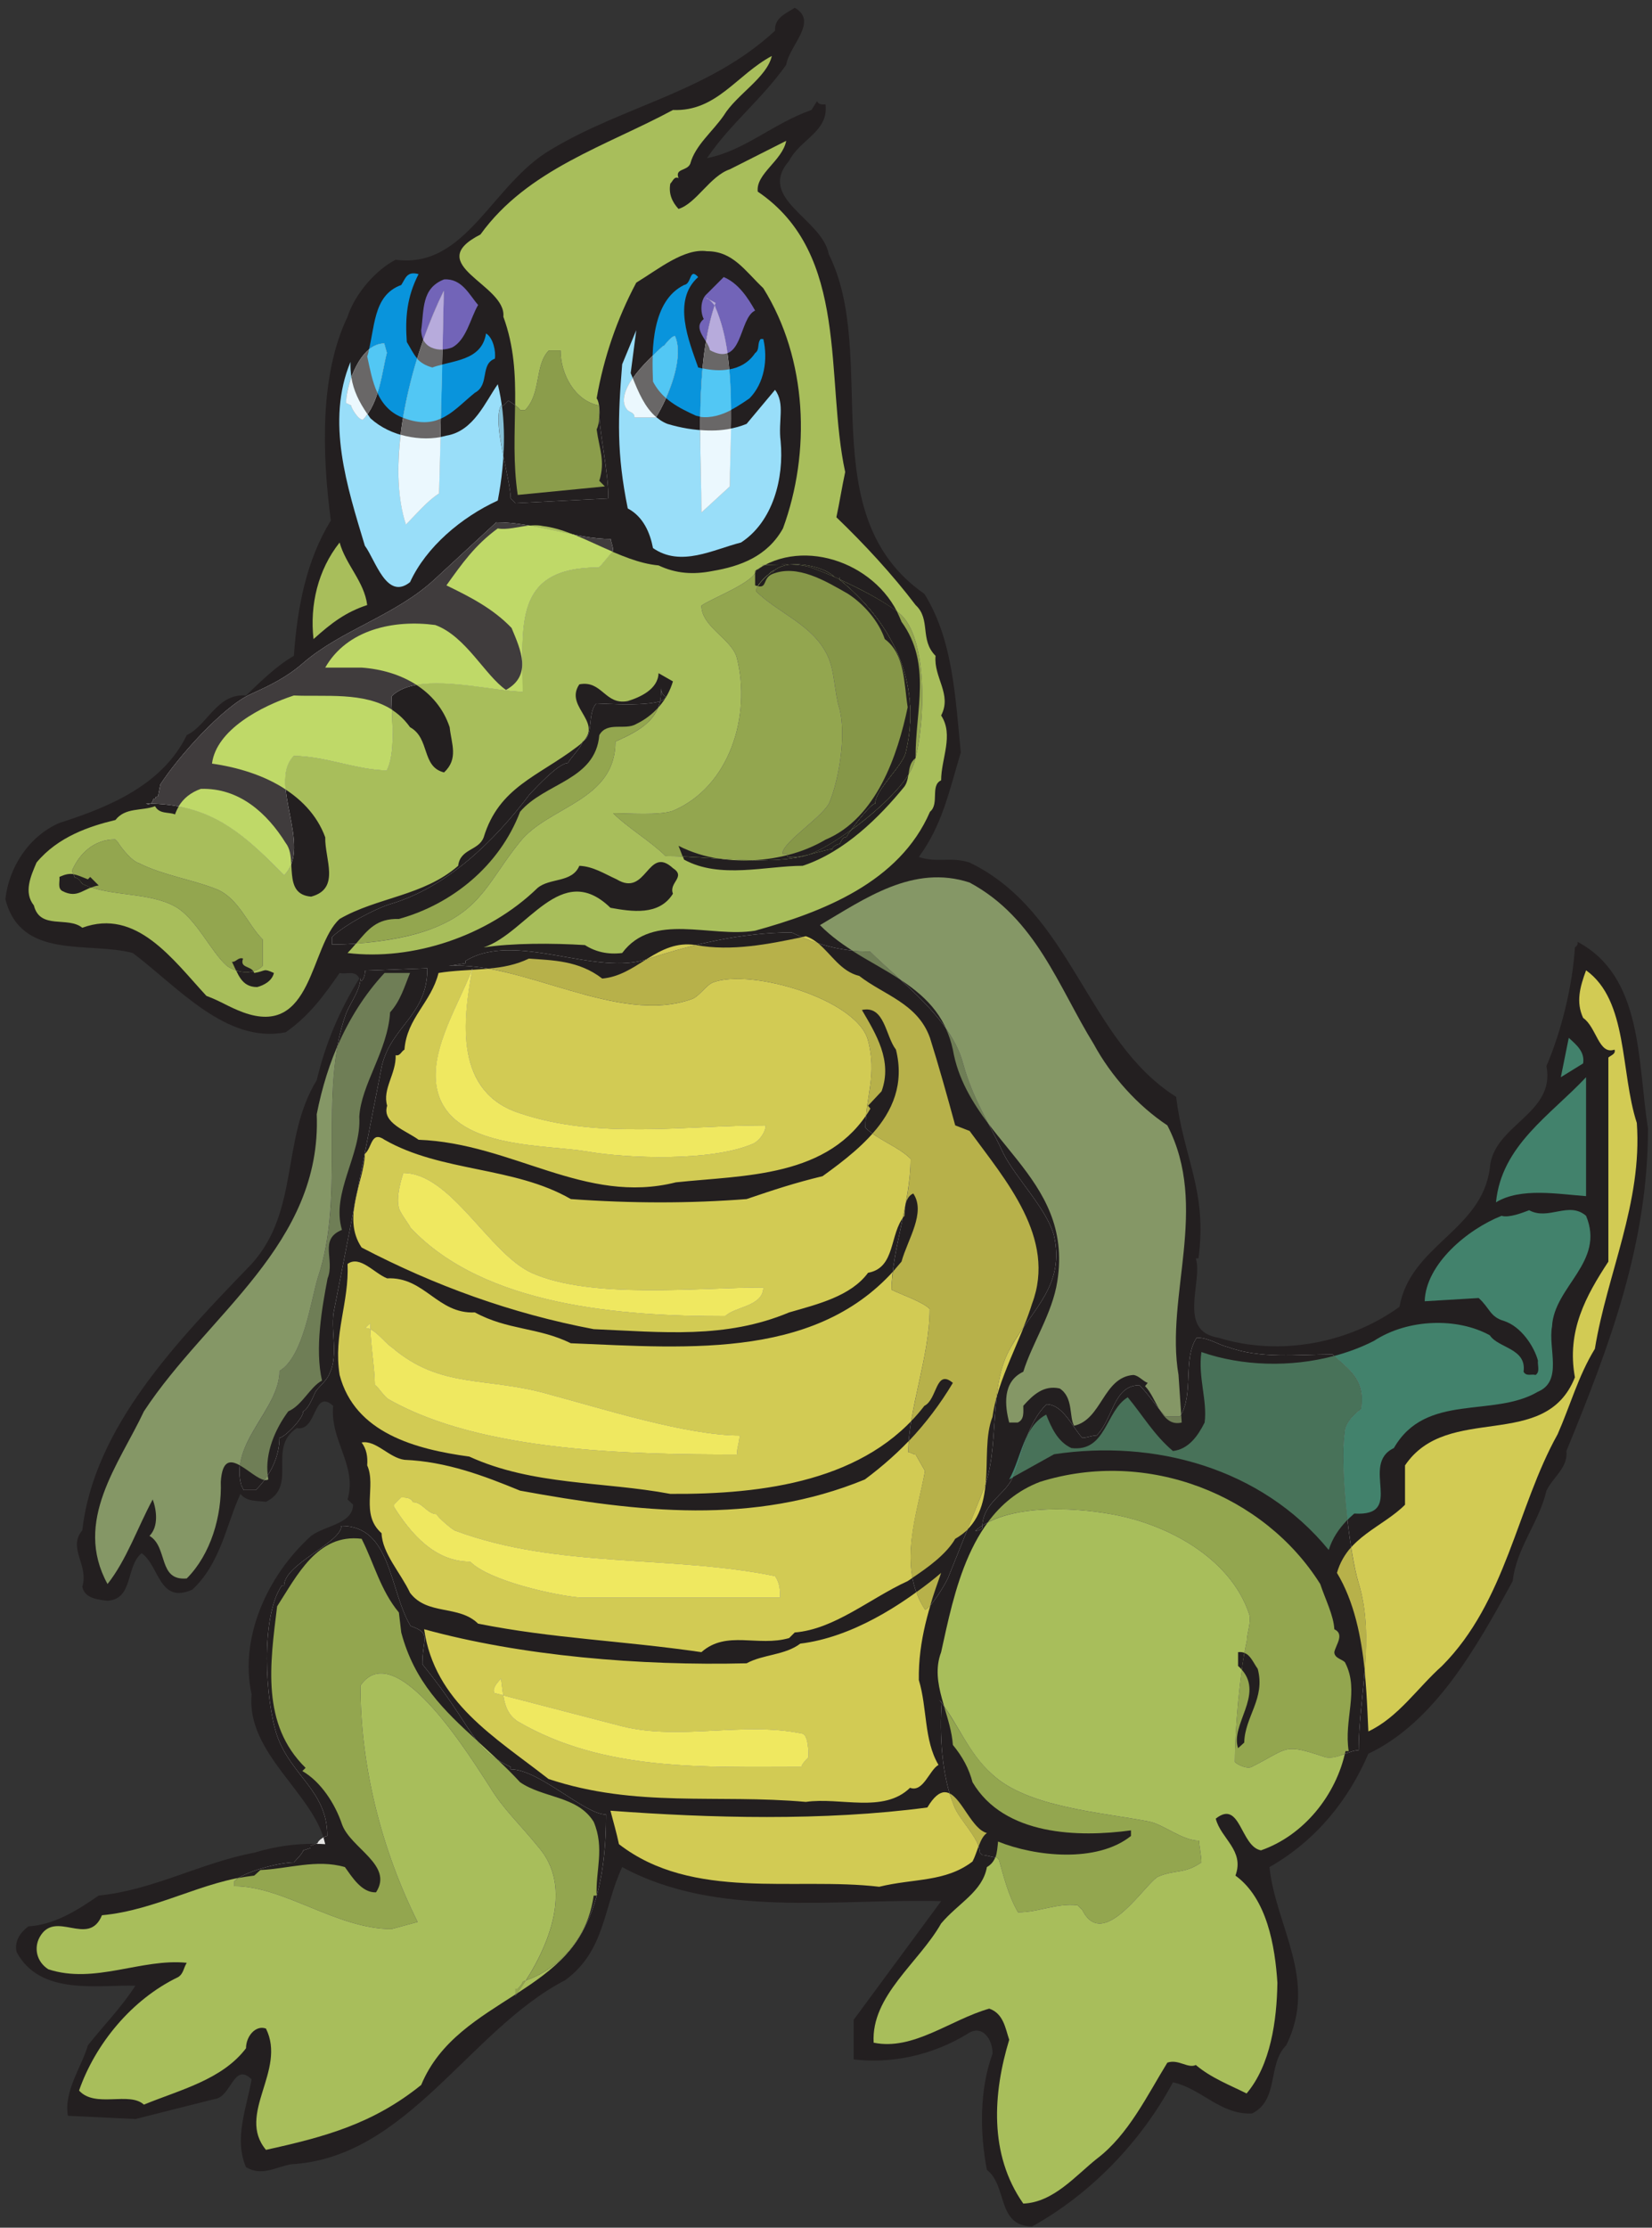 <?xml version="1.0" encoding="UTF-8" standalone="no"?>
<!-- Created with Inkscape (http://www.inkscape.org/) -->

<svg
   xmlns:dc="http://purl.org/dc/elements/1.1/"
   xmlns:cc="http://creativecommons.org/ns#"
   xmlns:rdf="http://www.w3.org/1999/02/22-rdf-syntax-ns#"
   xmlns:svg="http://www.w3.org/2000/svg"
   xmlns="http://www.w3.org/2000/svg"
   xmlns:sodipodi="http://sodipodi.sourceforge.net/DTD/sodipodi-0.dtd"
   xmlns:inkscape="http://www.inkscape.org/namespaces/inkscape"
   id="svg16677"
   version="1.1"
   inkscape:version="0.48.1 "
   width="201.25"
   height="271.25"
   xml:space="preserve"
   sodipodi:docname="Alligator__Baby.pdf"><rect width="100%" height="100%" fill="#333333" stroke="none"/><defs
     id="defs16681" /><sodipodi:namedview
     pagecolor="#ffffff"
     bordercolor="#666666"
     borderopacity="1"
     objecttolerance="10"
     gridtolerance="10"
     guidetolerance="10"
     inkscape:pageopacity="0"
     inkscape:pageshadow="2"
     inkscape:window-width="640"
     inkscape:window-height="480"
     id="namedview16679"
     showgrid="false"
     inkscape:zoom="1.0728111"
     inkscape:cx="100.625"
     inkscape:cy="135.625"
     inkscape:window-x="338"
     inkscape:window-y="95"
     inkscape:window-maximized="0"
     inkscape:current-layer="g16685" /><g
     id="g16685"
     inkscape:groupmode="layer"
     inkscape:label="Alligator__Baby"
     transform="matrix(1.25,0,0,-1.25,0,271.25)"><g
       id="g16687"
       transform="scale(0.24,0.24)"><path
         d="m 319.258,877.879 c -9.891,-14.063 -22.637,-23.836 -32.172,-37.899 15.254,2.981 26.809,14.063 42.418,19.547 l 0,0 2.266,3.575 0,0 c 0.714,-1.551 2.261,-1.313 3.453,-1.313 1.312,-11.082 -10.246,-14.062 -14.774,-22.879 -13.344,-15.496 13.344,-23.359 16.086,-37.898 20.731,-41.477 -7.269,-105.832 38.844,-137.891 11.555,-18.59 12.508,-41.473 14.773,-64.355 -4.765,-15.852 -7.507,-29.438 -17.039,-42.426 7.508,-2.504 12.989,0.238 20.614,-2.266 41.703,-20.14 47.421,-72.101 83.882,-95.105 2.977,-24.906 12.746,-38.016 9.055,-65.547 l -1.074,0 0,0 c 2.98,-9.297 -7.742,-29.438 9.055,-32.176 25.378,-7.867 53.5,-2.027 73.636,12.512 4.528,25.148 33.36,30.867 36.699,56.254 1.192,17.636 26.809,21.926 22.993,41.472 6.316,14.778 10.605,33.012 11.558,48.149 0.598,0.476 1.313,0.953 1.074,2.262 26.571,-14.063 24.305,-48.387 28.594,-75.797 0,-46.477 -15.25,-87.356 -33.121,-130.856 0.715,-6.793 -5.48,-10.605 -8.105,-16.09 -2.977,-12.871 -12.27,-23.359 -13.7,-36.707 -14.418,-26.336 -31.457,-57.203 -58.621,-70.074 -7.984,-18.594 -21.089,-35.16 -40.156,-46.004 2.504,-24.074 19.899,-45.883 6.793,-72.34 -7.746,-7.746 -2.742,-22.051 -13.82,-27.648 -12.75,-0.719 -20.614,10.129 -32.172,12.629 C 463.309,34.816 442.934,13.723 419.105,0.492 404.688,0.73 409.215,16.82 400.754,23.496 c -2.859,14.656 -3.098,32.414 2.266,47.074 0.238,5.481 -4.051,12.512 -10.368,7.984 -14.535,-8.82 -31.097,-12.035 -45.992,-10.25 l 0,16.09 35.508,48.148 0,0 c -43.012,1.07 -91.148,-7.031 -129.516,13.824 -7.746,-16.566 -6.793,-33.847 -23.113,-45.883 -38.965,-20.14 -64.105,-72.101 -111.285,-74.726 -6.555,-1.191 -11.797,-5.004 -18.352,-1.191 -5.004,11.562 0.239,24.074 2.266,35.637 -7.27,7.27 -8.223,-7.269 -15.016,-7.984 l 0,0 -32.168,-8.105 -27.406,1.309 0,0 c -1.785,10.012 5.84,20.383 8.102,28.605 7.031,8.816 13.227,14.895 19.305,24.192 -14.895,0.476 -38.727,-4.289 -48.258,13.707 -0.953,4.527 1.551,7.863 4.766,10.367 10.844,0.715 19.898,6.555 28.598,12.516 22.398,2.261 41.465,13.347 63.148,17.398 8.938,2.742 18.59,4.051 28.836,3.457 -4.289,20.379 -32.172,36.707 -29.906,60.781 -5.004,22.641 6.074,48.028 24.187,64.356 5.719,4.289 16.797,4.765 17.036,12.633 l 0,0 -2.262,2.144 0,0 c 4.051,13.824 -7.27,23.953 -5.84,38.016 -8.219,7.269 -6.434,-10.606 -14.773,-9.055 -12.274,-8.105 0.714,-23.359 -12.512,-29.914 -3.813,0.477 -7.863,0 -10.363,3.215 -5.719,-12.274 -7.984,-28.125 -19.543,-38.852 -13.582,-6.078 -13.344,9.774 -20.613,14.782 -6.551,-5.485 -3.215,-18.594 -13.82,-19.309 -4.051,0.477 -9.293,0.953 -10.246,5.723 2.738,8.816 -6.078,15.609 0,22.879 4.766,41.953 38.605,76.871 68.75,108.093 19.66,21.813 11.793,50.653 26.449,74.606 3.457,14.66 9.293,28.484 17.278,41.238 -1.547,3.574 -5.243,1.547 -7.985,2.262 -6.074,-8.699 -12.152,-17.278 -21.922,-24.074 -24.066,-4.766 -43.726,18.355 -62.078,32.179 -17.992,4.766 -45.395,-2.98 -51.711,21.809 1.312,12.871 9.531,25.625 21.926,30.988 20.254,6.434 41.938,15.492 51.711,35.633 8.457,4.051 12.27,17.043 24.066,16.09 5.004,4.765 12.274,12.035 19.422,16.09 1.43,19.781 5.004,38.613 15.012,54.937 -3.574,27.176 -4.527,59.113 6.793,82.711 2.98,9.297 11.559,19.07 19.539,23.121 28.715,-3.812 38.965,30.629 63.031,44.692 29.668,17.875 64.102,23.359 91.031,48.265 -0.359,5.246 4.528,7.031 7.985,9.297 9.769,-5.48 -2.266,-15.375 -3.457,-23.121 l 0,0"
         style="fill:#231f20;fill-opacity:1;fill-rule:nonzero;stroke:none"
         id="path16689" /><path
         d="m 293.879,857.262 c -4.527,-6.555 -11.559,-12.035 -13.582,-19.547 -1.313,-3.098 -6.317,-1.785 -4.766,-5.836 -1.789,0.832 -2.265,-1.195 -3.34,-2.266 -0.714,-3.933 0.598,-7.269 3.34,-10.25 7.266,2.266 12.746,13.348 20.848,16.09 l 0,0 22.879,11.559 0,0 c -1.551,-8.102 -12.391,-13.348 -11.559,-20.617 37.531,-25.383 27.285,-75.915 35.508,-113.813 -1.312,-6.078 -2.266,-12.277 -3.574,-18.355 11.32,-10.844 22.875,-23.36 32.168,-35.633 6.316,-5.84 1.551,-14.063 8.105,-20.617 -0.836,-8.821 6.789,-15.614 2.262,-24.196 5.242,-7.984 0,-17.519 0,-26.336 -4.527,-2.027 -0.594,-9.535 -4.527,-12.754 -12.391,-28.722 -43.848,-40.757 -71.012,-48.265 -18.113,-2.981 -41.465,7.746 -53.977,-9.059 -5.836,-0.715 -10.843,0.477 -15.132,3.219 -13.223,0.832 -29.786,0.832 -41.106,-0.953 17.754,5.957 31.336,35.633 51.473,16.086 8.578,-1.547 19.777,-3.336 25.379,5.722 -1.789,4.528 5.48,6.793 0,10.368 -10.368,9.535 -10.606,-12.036 -22.875,-4.528 -5.008,2.266 -9.536,5.242 -15.133,5.481 -2.981,-7.032 -12.035,-4.766 -17.039,-9.055 -20.137,-19.547 -50.758,-29.559 -77.09,-26.34 7.031,7.27 9.769,14.063 20.851,13.824 21.567,5.961 40.868,21.571 49.208,43.5 10.011,11.801 30.621,12.754 32.171,31.106 3.219,5.723 10.485,1.789 15.012,4.527 7.625,3.817 12.633,9.774 14.895,17.281 l 0,0 -5.84,3.336 0,0 c -0.238,-6.554 -7.504,-9.769 -12.508,-11.32 -9.297,-1.789 -10.367,8.582 -19.66,6.793 -6.672,-9.773 12.152,-15.851 -0.953,-25.383 -15.848,-12.039 -31.696,-16.328 -37.891,-36.707 -2.023,-5.484 -9.531,-4.531 -10.367,-11.562 -14.059,-12.274 -32.883,-12.75 -48.137,-21.571 -12.152,-11.082 -10.84,-48.265 -39.199,-37.898 -6.078,2.266 -8.816,4.41 -14.895,6.676 -13.582,14.656 -28.355,35.75 -50.398,27.648 -5.84,4.766 -17.16,-0.953 -19.66,9.059 -4.289,5.363 -1.191,12.035 1.07,17.398 8.699,10.489 21.566,14.778 32.055,17.281 4.051,5.243 10.84,3.575 16.082,5.602 1.789,-3.34 5.602,-2.266 8.105,-3.34 1.785,5.008 5.242,8.582 10.484,10.371 15.609,0.477 26.925,-9.89 34.433,-21.929 5.004,-6.555 -1.55,-20.856 10.367,-21.809 12.032,3.219 5.481,15.254 5.719,24.074 -6.793,18.59 -27.644,27.41 -45.992,29.914 1.785,13.825 20.137,23.356 33.242,27.649 15.727,-0.715 36.102,2.742 47.184,-12.871 8.222,-4.528 4.527,-16.09 13.82,-18.356 5.957,5.602 2.981,11.563 2.266,18.356 -5.004,15.132 -19.899,23.121 -35.746,24.191 l -14.774,0 0,0 c 8.817,15.492 27.879,19.547 44.68,17.281 12.391,-4.527 20.137,-20.379 28.715,-26.34 10.722,5.961 5.957,16.329 2.265,25.149 -7.625,7.984 -17.16,12.754 -26.453,17.281 6.317,8.82 11.559,16.328 20.852,23.121 5.004,-0.953 12.867,2.262 18.351,0.953 14.536,-1.668 31.098,-14.539 46.942,-15.972 7.031,-3.336 14.062,-3.813 21.926,-2.262 11.32,1.906 22.281,5.957 28.593,17.281 11.321,30.867 10.012,68.645 -7.98,97.485 -7.625,7.273 -12.395,15.019 -22.879,15.019 -9.293,1.309 -19.66,-7.269 -28.715,-12.754 -7.742,-14.539 -13.226,-30.39 -16.086,-46.957 1.551,-2.023 1.551,-9.293 0,-12.633 1.074,-7.984 3.574,-12.75 1.074,-20.855 l 0,0 2.262,-2.262 -35.387,-3.457 0,0 c -3.812,26.098 2.981,48.266 -5.836,72.34 1.309,13.109 -33.363,21.094 -9.296,33.371 19.066,26.457 51.238,35.992 78.164,50.531 17.754,-0.714 25.855,14.301 40.152,21.926 -2.023,-8.816 -14.297,-15.609 -19.539,-24.191 l 0,0"
         style="fill:#a8be5b;fill-opacity:1;fill-rule:nonzero;stroke:none"
         id="path16691" /><path
         d="m 169.965,792.906 c -4.77,-9.297 -5.485,-17.758 -4.77,-27.531 3.098,-5.125 4.051,-8.578 10.368,-10.367 7.984,2.98 20.015,2.504 21.804,13.824 2.981,-1.789 4.051,-7.508 3.574,-10.25 -6.078,-2.262 -2.023,-10.605 -8.101,-13.824 -8.461,-6.793 -14.535,-15.613 -28.598,-10.367 -11.316,3.812 -13.105,15.613 -15.129,25.144 3.336,11.324 2.024,24.672 13.821,28.961 1.785,2.742 2.261,5.723 7.031,4.41 l 0,0"
         style="fill:#0994dc;fill-opacity:1;fill-rule:nonzero;stroke:none"
         id="path16693" /><path
         d="m 283.512,791.715 c -10.723,-9.535 -3.692,-26.102 0,-36.707 7.863,-2.028 17.875,-2.028 23.117,5.84 2.023,1.429 0.715,3.933 2.262,5.718 l 1.074,0 0,0 c 1.906,-8.222 0.476,-17.875 -5.602,-24.074 -6.554,-4.527 -14.058,-9.293 -21.804,-7.031 -7.028,3.219 -13.582,6.555 -17.395,13.828 -0.715,13.824 -0.238,32.891 12.629,39.207 3.219,0.477 2.027,7.27 5.719,3.219 l 0,0"
         style="fill:#0994dc;fill-opacity:1;fill-rule:nonzero;stroke:none"
         id="path16695" /><path
         d="m 306.629,778.129 c -6.793,-3.219 -4.766,-23.359 -18.352,-16.09 -0.953,4.289 -7.265,8.82 -2.5,12.633 -1.429,2.742 -1.429,7.984 1.309,10.25 l 0,0 6.793,6.793 0,0 c 5.957,-2.504 9.769,-8.344 12.75,-13.586 l 0,0"
         style="fill:#7264b8;fill-opacity:1;fill-rule:nonzero;stroke:none"
         id="path16697" /><path
         d="m 194.152,780.391 c -3.101,-5.243 -4.769,-14.301 -10.605,-17.278 -4.766,-1.789 -12.274,-1.074 -12.512,7.032 1.192,8.222 0,17.039 9.293,20.617 7.27,0.476 10.246,-6.317 13.824,-10.371 l 0,0"
         style="fill:#7264b8;fill-opacity:1;fill-rule:nonzero;stroke:none"
         id="path16699" /><path
         d="m 256.109,752.742 c 3.098,-7.508 6.551,-17.281 14.895,-20.617 10.723,-3.219 22.637,-3.934 32.168,0 l 0,0 11.558,13.824 0,0 c 4.168,-5.719 1.192,-12.511 2.262,-20.855 1.43,-15.016 -3.097,-32.656 -16.082,-41.117 -11.32,-2.86 -24.426,-10.129 -35.746,-2.262 -1.191,6.195 -3.934,12.75 -10.246,16.086 -4.527,22.289 -4.051,36.59 -2.266,58.519 l 0,0 5.719,13.825 -2.262,-17.403 0,0"
         style="fill:#99def9;fill-opacity:1;fill-rule:nonzero;stroke:none"
         id="path16701" /><path
         d="m 150.422,734.391 c 8.223,-7.508 21.09,-9.774 30.859,-7.032 11.082,1.786 15.848,13.825 20.852,20.856 3.336,-13.231 3.336,-29.914 0,-47.195 -14.774,-6.793 -29.07,-18.829 -35.625,-33.133 -9.531,-7.625 -14.059,9.058 -18.348,14.781 -7.269,24.074 -15.847,50.531 -5.84,74.605 -0.238,-9.058 2.621,-15.257 8.102,-22.882 l 0,0"
         style="fill:#99def9;fill-opacity:1;fill-rule:nonzero;stroke:none"
         id="path16703" /><path
         d="m 149.113,658.594 c -8.699,-2.86 -14.539,-7.27 -21.804,-13.824 -1.551,13.824 1.785,28.125 10.601,39.207 2.504,-9.059 10.012,-15.848 11.203,-25.383 l 0,0"
         style="fill:#a8be5b;fill-opacity:1;fill-rule:nonzero;stroke:none"
         id="path16705" /><path
         d="m 366.082,651.801 c 12.512,-17.164 5.481,-36.231 5.719,-55.301 -3.692,-2.738 -2.024,-7.984 -4.528,-11.559 -10.007,-12.277 -24.304,-26.578 -41.343,-32.179 -14.774,0 -33.602,-5.481 -48.137,2.504 l 0,0 -2.262,5.601 0,0 c 18.348,-9.297 43.129,-7.031 59.692,2.504 20.734,8.699 29.312,34.442 33.363,53.746 -1.551,9.774 -1.074,21.574 -9.293,27.653 -2.504,7.269 -8.34,14.062 -14.895,18.351 -9.175,5.246 -20.73,12.277 -30.98,7.984 -4.051,-2.023 -1.547,-6.316 -6.789,-4.527 l 0,5.84 c 19.898,14.301 50.875,2.742 59.453,-20.617 l 0,0"
         style="fill:#231f20;fill-opacity:1;fill-rule:nonzero;stroke:none"
         id="path16707" /><path
         d="m 35.68,547.281 0.953,0.953 3.457,-3.457 0,0 c -6.195,-0.832 -8.223,-5.601 -14.773,-2.261 -2.027,1.191 -0.953,3.691 -1.191,5.718 4.766,2.266 6.672,1.075 11.555,-0.953 l 0,0"
         style="fill:#231f20;fill-opacity:1;fill-rule:nonzero;stroke:none"
         id="path16709" /><path
         d="m 444.125,480.422 c 7.031,-12.988 17.875,-25.027 29.906,-33.012 17.16,-33.133 -0.953,-69.363 4.532,-101.301 l 0,0 1.308,-19.308 0,0 c -8.34,-2.024 -10.129,10.012 -14.894,14.777 l 0,0 1.074,1.313 0,0 c -2.028,0.714 -3.574,2.98 -5.84,3.218 -12.273,-0.953 -12.75,-18.117 -24.066,-20.617 -2.028,3.574 -0.239,11.559 -5.84,15.133 -6.434,1.434 -10.723,-2.5 -14.774,-7.031 0,-2.5 0.477,-5.602 -2.265,-6.793 l -3.453,0 0,0 c -1.79,6.793 -2.86,16.566 5.718,20.617 3.574,11.562 11.797,23.598 13.821,36.707 6.793,43.145 -35.864,56.73 -42.418,94.031 -6.075,28.844 -35.743,31.942 -53.973,50.532 18.23,10.726 37.891,24.789 60.766,17.281 27.046,-14.539 36.101,-42.426 50.398,-65.547 l 0,0"
         style="fill:#859766;fill-opacity:1;fill-rule:nonzero;stroke:none"
         id="path16711" /><path
         d="m 348.926,508.07 c 9.89,-7.746 23.711,-11.082 28.715,-25.144 3.457,-10.965 7.031,-23.719 10.246,-35.516 l 0,0 5.84,-2.265 0,0 c 14.535,-19.903 35.386,-43.5 25.378,-70.075 -4.289,-14.422 -14.179,-30.988 -16.085,-46.004 -5.84,-14.539 3.695,-38.496 -15.133,-49.457 -4.051,-6.793 -12.508,-12.632 -19.301,-17.164 -15.371,-7.031 -29.668,-19.543 -45.871,-20.855 l 0,0 -2.266,-2.266 0,0 c -12.75,-3.691 -25.379,3.34 -35.625,-5.719 -32.886,4.766 -60.051,5.481 -90.672,11.559 -7.867,7.746 -20.613,3.219 -27.644,12.516 -3.813,8.101 -11.32,16.09 -11.559,24.191 -8.816,7.746 -2.023,19.07 -5.836,27.531 0.239,3.575 -0.238,6.555 -2.265,9.297 5.84,1.071 11.082,-6.199 17.394,-7.031 17.039,-0.715 32.172,-6.438 46.946,-12.516 48.257,-8.82 94.726,-14.062 140.003,4.532 14.891,11.082 26.688,23.832 35.743,39.207 -7.028,5.961 -6.313,-6.793 -11.555,-9.297 -23.594,-30.629 -65.414,-35.992 -103.188,-35.754 -27.285,5.125 -55.761,3.34 -81.617,15.137 -21.804,2.98 -46.465,9.535 -52.664,33.132 -2.621,16.567 3.934,29.438 3.219,45.047 5.004,3.696 10.844,-3.812 16.086,-5.84 15.25,0.719 20.375,-14.539 35.625,-13.824 13.344,-7.269 25.617,-5.957 38.961,-12.512 48.972,-2.027 102.23,-6.792 134.281,33.129 2.504,9.059 10.012,19.907 4.77,27.653 -3.579,-1.551 -3.34,-6.555 -3.579,-9.059 -6.195,-7.269 -3.453,-21.094 -14.773,-23.121 -7.031,-9.535 -20.492,-12.75 -32.051,-16.09 -25.855,-10.844 -51.472,-7.984 -79.355,-6.793 -33.36,6.317 -64.578,17.641 -94.246,33.133 -8.223,12.156 1.074,26.934 1.312,38.016 2.977,2.504 2.5,9.535 7.981,5.722 23.117,-13.23 52.547,-10.726 75.66,-24.074 24.664,-1.789 48.496,-1.789 71.371,0 11.199,3.813 19.543,6.555 30.859,9.297 17.399,12.512 35.746,27.648 29.789,51.363 -4.289,5.485 -4.527,18.117 -13.82,16.09 5.719,-9.773 12.508,-20.617 7.98,-33.012 l 0,0 -5.48,-5.839 0.953,-1.192 0,0 c -16.68,-28.125 -51.113,-26.933 -78.996,-29.914 -36.937,-9.297 -66.246,15.852 -104.492,17.281 -4.77,3.575 -15.016,6.793 -12.75,13.825 -2.027,6.793 3.691,12.871 3.453,20.5 1.789,-0.477 2.266,1.546 3.574,2.261 0.953,12.871 10.844,19.071 13.824,31.106 12.27,2.027 25.618,0.359 36.696,5.84 9.535,-0.715 20.258,-0.715 29.789,-8.102 14.058,1.07 22.398,16.086 38.008,13.586 15.011,-2.742 30.621,0.594 44.683,3.574 8.34,-2.742 12.153,-13.824 21.684,-16.09 l 0,0"
         style="fill:#d2cb54;fill-opacity:1;fill-rule:nonzero;stroke:none"
         id="path16713" /><path
         d="m 98.711,515.102 c -1.547,-4.051 3.457,-2.739 4.527,-5.84 5.004,0.836 3.457,2.027 7.985,0 -0.715,-3.215 -4.051,-5.004 -6.793,-5.719 -6.551,0 -7.742,5.48 -10.246,10.25 1.668,-0.238 2.504,2.023 4.527,1.309 l 0,0"
         style="fill:#231f20;fill-opacity:1;fill-rule:nonzero;stroke:none"
         id="path16715" /><path
         d="m 664.672,448.363 c 2.266,-32.418 -12.031,-61.019 -17.039,-91.648 -6.789,-11.082 -10.008,-23.121 -15.129,-34.68 -16.563,-29.676 -20.852,-67.812 -46.945,-94.031 -10.012,-8.938 -17.754,-20.856 -29.907,-26.578 -0.953,20.144 -1.429,45.765 -12.75,64.355 4.051,14.543 18.586,18.594 27.641,27.653 l 0,15.968 c 17.277,25.625 56.953,5.364 68.988,35.754 -3.453,18.828 4.528,33.129 13.582,46.953 0,27.653 0,53.75 0,82.832 1.075,0.954 3.098,1.43 2.504,3.215 -6.433,-2.261 -7.269,9.059 -12.75,12.871 -2.976,6.438 -1.308,12.516 1.192,19.309 17.16,-12.277 13.824,-41.117 20.613,-61.973 l 0,0"
         style="fill:#d2cb54;fill-opacity:1;fill-rule:nonzero;stroke:none"
         id="path16717" /><path
         d="m 166.508,509.262 c -2.266,-5.481 -3.813,-11.203 -8.102,-15.969 -0.953,-15.613 -11.797,-29.316 -12.511,-42.426 0.953,-15.258 -11.559,-30.867 -7.032,-45.883 -9.531,-3.816 -2.738,-12.156 -5.836,-19.668 -2.265,-11.796 -5.242,-28.601 -2.265,-41.472 -5.004,-2.742 -7.981,-10.012 -13.703,-12.512 -5.836,-7.867 -9.887,-18.117 -8.102,-27.648 -5.004,-2.743 -18.109,17.636 -19.301,-0.957 0.476,-13.825 -4.051,-29.434 -13.82,-39.207 -11.797,-1.075 -7.508,12.75 -15.133,17.281 3.812,3.812 2.859,10.605 1.309,14.777 -6.074,-11.203 -10.601,-24.551 -18.348,-34.324 -14.059,25.625 4.766,48.742 14.773,70.078 25.855,39.445 72.325,67.813 70.18,120.606 4.172,21.332 12.75,41.593 27.524,57.324 l 10.367,0 0,0"
         style="fill:#859766;fill-opacity:1;fill-rule:nonzero;stroke:none"
         id="path16719" /><path
         d="m 642.867,472.555 -9.054,-5.598 3.218,15.969 0,0 c 3.336,-2.981 6.551,-5.723 5.836,-10.371 l 0,0"
         style="fill:#42826c;fill-opacity:1;fill-rule:nonzero;stroke:none"
         id="path16721" /><path
         d="m 644.059,418.688 c -11.555,0.835 -26.571,3.574 -36.579,-2.504 2.266,23.121 22.043,35.277 36.579,50.773 l 0,-48.269"
         style="fill:#42826c;fill-opacity:1;fill-rule:nonzero;stroke:none"
         id="path16723" /><path
         d="m 644.059,410.703 c 7.863,-18.832 -12.985,-28.601 -13.821,-44.93 -1.668,-8.82 4.528,-22.168 -5.718,-26.457 -18.11,-10.726 -45.516,-0.238 -58.504,-22.882 -14.059,-6.676 5.004,-27.887 -16.086,-26.579 -5.004,-4.289 -8.578,-9.054 -10.364,-14.777 -27.523,33.61 -71.253,44.93 -111.523,38.852 l 0,0 -18.23,-10.246 0,0 c 5.003,9.054 5.718,21.332 15.011,26.336 2.024,-5.004 4.528,-10.965 10.246,-13.586 14.18,-1.668 13.821,15.136 22.879,20.617 6.074,-7.27 10.602,-15.254 18.348,-21.809 6.316,0.715 10.129,6.078 12.867,11.559 1.191,8.82 -2.738,18.355 -1.309,28.605 21.567,-7.508 48.969,-6.199 70.059,4.528 13.82,9.058 33.957,9.535 47.066,2.265 3.454,-5.246 15.012,-5.246 13.7,-14.781 1.074,-2.023 3.336,-0.832 4.886,-1.309 1.907,1.309 0.715,3.813 0.954,5.84 -1.551,5.719 -6.793,13.824 -13.821,16.09 -5.719,1.668 -5.719,5.242 -10.25,9.293 l 0,0 -21.922,-1.309 0,0 c 0.477,15.133 17.395,29.2 31.219,34.68 2.977,-0.953 8.695,1.313 11.199,2.266 7.864,-4.293 16.086,3.812 23.114,-2.266 l 0,0"
         style="fill:#42826c;fill-opacity:1;fill-rule:nonzero;stroke:none"
         id="path16725" /><path
         d="m 536.109,261.254 c 2.028,-6.078 5.481,-12.871 5.719,-18.352 4.289,-2.027 0.598,-6.316 0,-9.297 0,-2.742 4.051,-2.98 4.527,-4.527 5.602,-11.086 -0.714,-22.883 1.313,-35.637 l -1.313,0 0,0 c -3.691,-17.636 -16.796,-34.203 -34.312,-40.281 -8.34,1.551 -8.34,20.856 -18.352,12.871 2.028,-8.105 11.797,-12.871 7.985,-23.121 12.867,-9.297 16.086,-28.722 17.039,-43.5 -0.238,-15.371 -2.742,-33.367 -12.512,-44.93 -6.316,3.219 -14.297,6.199 -20.613,11.562 -3.215,-1.551 -7.027,2.5 -11.559,0.953 C 465.813,53.648 458.188,37.676 445.438,28.023 436.859,21.23 427.805,10.266 415.531,9.789 401.473,29.812 403.258,54.719 409.813,76.289 c -1.551,4.531 -2.266,10.609 -8.102,12.633 -15.848,-4.527 -30.859,-17.16 -46.945,-13.824 -1.075,19.07 18.347,32.418 27.402,48.386 7.031,8.344 16.801,12.871 18.586,22.883 3.934,2.266 4.172,6.317 4.531,10.367 15.012,-6.078 40.153,-8.816 53.973,2.266 l 0,2.266 c -21.09,-2.864 -51.473,-2.266 -64.34,19.543 -1.43,5.484 -4.051,10.371 -7.984,15.136 -0.832,12.989 -9.532,25.028 -4.766,37.66 5.242,23.598 11.559,58.278 40.152,69.122 43.731,13.707 91.153,-5.364 113.789,-41.473 l 0,0"
         style="fill:#a8be5b;fill-opacity:1;fill-rule:nonzero;stroke:none"
         id="path16727" /><path
         d="m 146.848,279.609 c 5.125,-10.132 7.625,-20.859 15.132,-29.914 l 0,0 0.954,-8.105 0,0 c 7.625,-28.84 28.714,-39.688 48.254,-60.781 9.535,-6.555 23.355,-5.481 29.906,-16.09 4.527,-10.723 0.715,-19.781 1.191,-29.91 l -1.191,0 0,0 C 235.613,94.644 186.047,94.168 171.035,57.938 151.375,42.086 131.836,36.844 108.004,31.598 c -12.152,14.543 8.461,32.18 0,49.223 -4.051,1.547 -8.102,-2.981 -8.102,-7.984 C 90.133,59.965 72.856,55.91 58.438,49.953 c -5.957,5.481 -19.777,-1.551 -26.332,5.719 6.555,18.832 21.328,36.945 40.156,46.004 2.262,1.312 2.262,3.812 3.574,5.84 -18.352,1.906 -37.414,-8.821 -56.238,-2.621 -4.77,3.097 -5.84,8.578 -3.578,12.871 6.316,11.797 19.898,-4.293 25.383,9.054 22.16,2.028 41.223,14.067 61.836,16.09 l 0,0 2.504,2.266 0,0 c 11.317,0.476 22.875,4.527 34.313,1.191 2.859,-3.933 6.793,-10.488 12.633,-10.25 7.265,11.086 -10.368,17.879 -13.825,27.649 -2.738,8.222 -8.578,17.281 -16.082,21.574 l 0,0 1.309,1.308 0,0 c -18.11,17.758 -14.418,42.192 -11.559,65.547 7.985,12.278 16.324,29.676 34.317,27.414 l 0,0"
         style="fill:#a8be5b;fill-opacity:1;fill-rule:nonzero;stroke:none"
         id="path16729" /><path
         d="m 373.113,222.285 c 3.457,-11.324 2.028,-24.433 7.985,-34.445 -3.696,-2.024 -6.196,-11.32 -11.559,-9.293 -10.723,-10.488 -28.359,-3.695 -42.297,-5.723 -36.222,3.219 -68.871,-2.504 -104.496,9.297 -21.805,17.043 -46.23,31.106 -50.519,60.781 39.437,-10.847 87.695,-14.898 130.945,-13.824 6.793,3.692 15.488,3.215 21.805,7.985 20.492,2.5 40.867,15.132 57.191,28.718 -4.766,-13.586 -9.293,-27.41 -9.055,-43.496 l 0,0"
         style="fill:#d2cb54;fill-opacity:1;fill-rule:nonzero;stroke:none"
         id="path16731" /><path
         d="m 510.73,226.813 c 3.219,-12.04 -5.242,-19.309 -5.48,-29.915 l 0,0 -2.5,-2.265 0,0 c -3.34,10.012 12.031,22.883 0,33.371 l 0,5.601 c 4.406,0.477 5.48,-3.335 7.98,-6.792 l 0,0"
         style="fill:#231f20;fill-opacity:1;fill-rule:nonzero;stroke:none"
         id="path16733" /><path
         d="m 400.754,160.191 c -3.098,-2.265 -3.813,-7.746 -5.836,-11.558 -11.082,-8.465 -23.832,-6.793 -37.891,-10.25 -34.312,4.051 -75.777,-5.84 -105.683,17.281 -0.953,4.527 -2.266,9.055 -3.457,13.586 39.914,-2.98 86.621,-4.293 128.683,1.309 10.602,17.757 15.368,-8.102 24.184,-10.368 l 0,0"
         style="fill:#d2cb54;fill-opacity:1;fill-rule:nonzero;stroke:none"
         id="path16735" /><path
         d="m 180.211,786.113 c -12.512,-25.148 -24.188,-67.812 -15.371,-94.867 3.812,3.817 8.699,9.656 13.465,12.633 l 1.906,82.234"
         style="fill:#ffffff;fill-opacity:1;fill-rule:nonzero;stroke:none"
         id="path16737" /><path
         d="m 180.211,786.113 c -12.512,-25.148 -24.188,-67.812 -15.371,-94.867 3.812,3.817 8.699,9.656 13.465,12.633 l 1.906,82.234"
         style="fill:#696767;fill-opacity:1;fill-rule:nonzero;stroke:none"
         id="path16739" /><path
         d="m 169.367,758.582 c 1.43,-1.547 3.219,-2.742 6.196,-3.574 1.191,0.476 2.621,0.832 4.05,1.191 L 179.02,734.27 c -3.934,-1.786 -8.579,-2.145 -14.778,0.121 -0.238,0.117 -0.355,0.117 -0.594,0.238 1.43,8.101 3.336,16.207 5.719,23.953"
         style="fill:#52c7f4;fill-opacity:1;fill-rule:nonzero;stroke:none"
         id="path16741" /><path
         d="m 179.734,762.277 c -3.097,-0.117 -6.316,0.953 -7.863,3.934 2.621,7.269 5.481,14.062 8.34,19.902 l -0.477,-23.836"
         style="fill:#b7abdc;fill-opacity:1;fill-rule:nonzero;stroke:none"
         id="path16743" /><path
         d="m 162.695,727.715 c 5.364,-1.547 11.082,-1.906 16.203,-0.953 l -0.593,-22.883 c -4.766,-2.977 -9.653,-8.816 -13.465,-12.633 -3.457,10.488 -3.695,23.242 -2.145,36.469"
         style="fill:#ebf8fe;fill-opacity:1;fill-rule:nonzero;stroke:none"
         id="path16745" /><path
         d="m 290.543,781.227 c -8.699,-25.145 -5.719,-58.993 -5.719,-85.094 l 11.555,10.609 c 0,22.285 2.863,52.317 -5.836,72.578 0,0.953 -2.859,3.934 -3.813,3.934 l 3.813,-2.027"
         style="fill:#ffffff;fill-opacity:1;fill-rule:nonzero;stroke:none"
         id="path16747" /><path
         d="m 290.543,781.227 c -8.699,-25.145 -5.719,-58.993 -5.719,-85.094 l 11.555,10.609 c 0,22.285 2.863,52.317 -5.836,72.578 0,0.953 -2.859,3.934 -3.813,3.934 l 3.813,-2.027"
         style="fill:#696767;fill-opacity:1;fill-rule:nonzero;stroke:none"
         id="path16749" /><path
         d="m 285.301,754.648 c 3.453,-0.714 7.265,-1.07 10.84,-0.355 0.48,-5.484 0.718,-10.965 0.718,-16.566 -3.933,-2.028 -8.222,-3.336 -12.511,-2.743 0.117,6.676 0.355,13.231 0.953,19.664"
         style="fill:#52c7f4;fill-opacity:1;fill-rule:nonzero;stroke:none"
         id="path16751" /><path
         d="m 295.426,760.848 c -1.785,-0.715 -4.051,-0.477 -7.149,1.191 -0.238,1.191 -0.832,2.266 -1.547,3.457 0.833,5.481 2.145,10.844 3.813,15.731 l -3.813,2.027 c 0.954,0 3.813,-2.981 3.813,-3.934 2.383,-5.601 3.93,-11.8 4.883,-18.472"
         style="fill:#b7abdc;fill-opacity:1;fill-rule:nonzero;stroke:none"
         id="path16753" /><path
         d="m 284.348,729.621 c 4.289,-0.355 8.457,-0.238 12.511,0.598 -0.121,-8.223 -0.48,-16.328 -0.48,-23.477 l -11.555,-10.609 c 0,10.25 -0.476,21.808 -0.476,33.488"
         style="fill:#ebf8fe;fill-opacity:1;fill-rule:nonzero;stroke:none"
         id="path16755" /><path
         d="m 157.094,760.965 c -2.024,-7.746 -2.977,-20.379 -9.77,-27.172 -1.906,0 -4.765,4.887 -4.765,5.84 l -2.028,0.953 c 0,7.746 5.84,24.195 15.492,24.195 l 1.071,-3.816"
         style="fill:#ffffff;fill-opacity:1;fill-rule:nonzero;stroke:none"
         id="path16757" /><path
         d="m 157.094,760.965 c -2.024,-7.746 -2.977,-20.379 -9.77,-27.172 -1.906,0 -4.765,4.887 -4.765,5.84 l -2.028,0.953 c 0,7.746 5.84,24.195 15.492,24.195 l 1.071,-3.816"
         style="fill:#696767;fill-opacity:1;fill-rule:nonzero;stroke:none"
         id="path16759" /><path
         d="m 153.281,744.641 c -2.144,4.648 -3.097,10.007 -4.168,14.894 0.356,0.953 0.594,1.906 0.715,2.863 1.906,1.43 3.93,2.383 6.195,2.383 l 1.071,-3.816 c -1.192,-4.527 -2.024,-10.723 -3.813,-16.324"
         style="fill:#52c7f4;fill-opacity:1;fill-rule:nonzero;stroke:none"
         id="path16761" /><path
         d="m 142.676,751.074 c 0.836,-5.363 3.101,-10.011 6.554,-15.015 -0.593,-0.836 -1.191,-1.551 -1.906,-2.266 -1.906,0 -4.765,4.887 -4.765,5.84 l -2.028,0.953 c 0,2.742 0.836,6.676 2.145,10.488"
         style="fill:#ebf8fe;fill-opacity:1;fill-rule:nonzero;stroke:none"
         id="path16763" /><path
         d="m 269.332,763.828 c -2.977,-2.863 -21.328,-18.355 -14.535,-26.101 0.953,-0.954 2.859,-0.954 2.859,-2.981 l 8.699,0 c 4.887,7.746 11.676,24.313 7.743,33.012 -1.907,0 -4.766,-4.883 -4.766,-3.93"
         style="fill:#ffffff;fill-opacity:1;fill-rule:nonzero;stroke:none"
         id="path16765" /><path
         d="m 269.332,763.828 c -2.977,-2.863 -21.328,-18.355 -14.535,-26.101 0.953,-0.954 2.859,-0.954 2.859,-2.981 l 8.699,0 c 4.887,7.746 11.676,24.313 7.743,33.012 -1.907,0 -4.766,-4.883 -4.766,-3.93"
         style="fill:#696767;fill-opacity:1;fill-rule:nonzero;stroke:none"
         id="path16767" /><path
         d="m 270.406,742.613 c -2.027,1.789 -3.812,3.934 -5.242,6.676 -0.121,3.215 -0.238,6.793 -0.121,10.484 1.906,1.907 3.574,3.34 4.289,4.055 0,-0.953 2.859,3.93 4.766,3.93 2.863,-6.434 0,-16.922 -3.692,-25.145"
         style="fill:#52c7f4;fill-opacity:1;fill-rule:nonzero;stroke:none"
         id="path16769" /><path
         d="m 256.941,750.719 c 2.266,-5.602 4.887,-11.918 9.532,-15.852 0,0 0,0 -0.118,-0.121 l -8.699,0 c 0,2.027 -1.906,2.027 -2.859,2.981 -2.977,3.336 -1.07,8.343 2.144,12.992"
         style="fill:#ebf8fe;fill-opacity:1;fill-rule:nonzero;stroke:none"
         id="path16771" /><path
         d="m 59.273,578.027 c 27.164,0 39.676,-12.632 56.118,-29.078 11.679,11.559 -6.789,37.781 3.933,48.387 12.512,0 26.094,-5.84 37.77,-5.84 3.812,7.746 1.906,21.332 1.906,30.031 10.605,10.727 40.633,1.907 53.262,1.907 0,27.175 -3.934,50.414 30.859,50.414 l 1.07,0.953 4.77,5.84 c 0,1.906 -0.957,3.812 -0.957,4.765 -14.535,0 -30.977,6.793 -46.465,6.793 l -25.141,-23.238 c -16.085,-14.777 -37.652,-20.379 -53.261,-33.848 -6.672,-5.84 -13.344,-9.054 -21.207,-12.633 -11.559,-5.125 -30.028,-26.097 -36.821,-36.707 l -0.953,-4.882 c -1.906,0 0,-0.957 -1.906,-0.957 0,-0.954 -1.07,-2.86 -2.977,-1.907"
         style="fill:#ffffff;fill-opacity:1;fill-rule:nonzero;stroke:none"
         id="path16773" /><path
         d="m 59.273,578.027 c 27.164,0 39.676,-12.632 56.118,-29.078 11.679,11.559 -6.789,37.781 3.933,48.387 12.512,0 26.094,-5.84 37.77,-5.84 3.812,7.746 1.906,21.332 1.906,30.031 10.605,10.727 40.633,1.907 53.262,1.907 0,27.175 -3.934,50.414 30.859,50.414 l 1.07,0.953 4.77,5.84 c 0,1.906 -0.957,3.812 -0.957,4.765 -14.535,0 -30.977,6.793 -46.465,6.793 l -25.141,-23.238 c -16.085,-14.777 -37.652,-20.379 -53.261,-33.848 -6.672,-5.84 -13.344,-9.054 -21.207,-12.633 -11.559,-5.125 -30.028,-26.097 -36.821,-36.707 l -0.953,-4.882 c -1.906,0 0,-0.957 -1.906,-0.957 0,-0.954 -1.07,-2.86 -2.977,-1.907"
         style="fill:#403c3d;fill-opacity:1;fill-rule:nonzero;stroke:none"
         id="path16775" /><path
         d="m 72.5,576.836 c 2.023,3.336 5.004,5.723 9.055,7.152 15.609,0.477 26.925,-9.89 34.433,-21.929 1.789,-2.266 2.145,-5.364 2.266,-8.7 -0.598,-1.55 -1.551,-3.097 -2.863,-4.41 -13.461,13.469 -24.426,24.43 -42.891,27.887 l 0,0 z m 43.488,6.914 c -0.476,5.363 0,10.25 3.336,13.586 12.512,0 26.094,-5.84 37.77,-5.84 3.097,6.317 2.383,16.445 2.027,24.668 -11.437,7.27 -27.047,5.125 -39.797,5.723 -13.105,-4.293 -31.457,-13.824 -33.242,-27.649 10.129,-1.429 21.09,-4.648 29.906,-10.488 l 0,0 z m 53.141,42.426 c -6.434,4.172 -14.18,6.437 -22.281,7.031 l -14.774,0 0,0 c 8.817,15.492 27.879,19.547 44.68,17.281 12.391,-4.527 20.137,-20.379 28.715,-26.34 10.722,5.961 5.957,16.329 2.265,25.149 -7.625,7.984 -17.16,12.754 -26.453,17.281 6.317,8.82 11.559,16.328 20.852,23.121 3.574,-0.715 8.461,0.715 12.867,1.192 6.078,-1.075 12.035,-2.504 17.992,-3.696 5.125,-2.027 10.367,-4.648 15.731,-6.914 l -4.532,-5.48 -1.07,-0.953 c -34.793,0 -30.859,-23.239 -30.859,-50.414 -9.77,0 -29.668,5.125 -43.133,2.742"
         style="fill:#bfd968;fill-opacity:1;fill-rule:nonzero;stroke:none"
         id="path16777" /><path
         d="m 206.422,741.539 c 0,0 4.766,-2.859 4.766,-3.812 l 2.027,0 c 6.672,6.793 3.812,18.355 9.652,24.191 l 4.766,0 c 0,-9.652 5.836,-20.379 15.488,-22.285 0,-10.606 3.934,-26.098 3.934,-37.778 l -37.774,-1.906 -1.906,1.906 c 0,7.747 -7.742,30.985 -3.93,37.778 l 1.071,0 1.906,1.906"
         style="fill:#dcdbdb;fill-opacity:1;fill-rule:nonzero;stroke:none"
         id="path16779" /><path
         d="m 206.422,741.539 c 0,0 4.766,-2.859 4.766,-3.812 l 2.027,0 c 6.672,6.793 3.812,18.355 9.652,24.191 l 4.766,0 c 0,-9.652 5.836,-20.379 15.488,-22.285 0,-10.606 3.934,-26.098 3.934,-37.778 l -37.774,-1.906 -1.906,1.906 c 0,7.747 -7.742,30.985 -3.93,37.778 l 1.071,0 1.906,1.906"
         style="fill:#231f20;fill-opacity:1;fill-rule:nonzero;stroke:none"
         id="path16781" /><path
         d="m 243.359,734.746 c -0.121,-1.906 -0.476,-3.691 -1.074,-4.887 1.074,-7.984 3.574,-12.75 1.074,-20.855 l 0,0 2.262,-2.262 -35.387,-3.457 0,0 c -1.906,12.871 -1.191,24.789 -1.07,36.469 1.07,-0.836 2.024,-1.668 2.024,-2.027 l 2.027,0 c 6.672,6.793 3.812,18.355 9.652,24.191 l 4.766,0 c 0,-9.652 5.836,-20.379 15.488,-22.285 0,-1.547 0.117,-3.219 0.238,-4.887"
         style="fill:#8b9d4b;fill-opacity:1;fill-rule:nonzero;stroke:none"
         id="path16783" /><path
         d="m 203.801,739.633 c 0.836,-6.434 1.074,-13.348 0.597,-20.617 -1.668,8.343 -2.98,16.922 -0.953,20.617 l 0.356,0"
         style="fill:#84bfd6;fill-opacity:1;fill-rule:nonzero;stroke:none"
         id="path16785" /><path
         d="m 308.059,674.801 c 6.671,0 15.488,0.953 21.207,-0.953 10.605,-3.934 27.047,-11.68 35.746,-18.473 12.511,-9.652 10.605,-48.387 5.84,-61.852 -4.887,-12.632 -32.887,-33.968 -44.446,-36.828 -16.441,-3.812 -38.722,0 -56.121,0 -5.836,5.84 -15.488,11.563 -21.324,17.403 6.789,0 18.348,-0.957 24.187,0.953 23.231,9.769 31.93,38.73 26.094,61.972 -1.91,7.747 -14.418,12.629 -14.418,21.332 3.813,2.86 22.16,9.653 22.16,14.54 1.075,0 2.028,0.953 2.981,1.906 l 0.953,0 -2.859,0"
         style="fill:#e5e4e4;fill-opacity:1;fill-rule:nonzero;stroke:none"
         id="path16787" /><path
         d="m 308.059,674.801 c 6.671,0 15.488,0.953 21.207,-0.953 10.605,-3.934 27.047,-11.68 35.746,-18.473 12.511,-9.652 10.605,-48.387 5.84,-61.852 -4.887,-12.632 -32.887,-33.968 -44.446,-36.828 -16.441,-3.812 -38.722,0 -56.121,0 -5.836,5.84 -15.488,11.563 -21.324,17.403 6.789,0 18.348,-0.957 24.187,0.953 23.231,9.769 31.93,38.73 26.094,61.972 -1.91,7.747 -14.418,12.629 -14.418,21.332 3.813,2.86 22.16,9.653 22.16,14.54 1.075,0 2.028,0.953 2.981,1.906 l 0.953,0 -2.859,0"
         style="fill:#231f20;fill-opacity:1;fill-rule:nonzero;stroke:none"
         id="path16789" /><path
         d="m 308.059,674.801 c 6.671,0 15.488,0.953 21.207,-0.953 10.605,-3.934 27.047,-11.68 35.746,-18.473 12.511,-9.652 10.605,-48.387 5.84,-61.852 -4.887,-12.632 -32.887,-33.968 -44.446,-36.828 -16.441,-3.812 -38.722,0 -56.121,0 -5.836,5.84 -15.488,11.563 -21.324,17.403 6.789,0 18.348,-0.957 24.187,0.953 23.231,9.769 31.93,38.73 26.094,61.972 -1.91,7.747 -14.418,12.629 -14.418,21.332 3.813,2.86 22.16,9.653 22.16,14.54 1.075,0 2.028,0.953 2.981,1.906 l 0.953,0 -2.859,0"
         style="fill:#93a64f;fill-opacity:1;fill-rule:nonzero;stroke:none"
         id="path16791" /><path
         d="m 366.082,651.801 c 12.395,-17.043 5.602,-35.875 5.719,-54.824 0,-0.239 -0.117,-0.356 -0.117,-0.594 -2.145,-1.668 -2.383,-4.055 -2.743,-6.555 -7.98,-12.633 -32.05,-30.512 -42.535,-33.133 -6.195,-1.429 -13.343,-1.785 -20.613,-1.668 10.605,0.477 21.09,3.457 29.43,8.344 20.734,8.699 29.312,34.442 33.363,53.746 -1.551,9.774 -1.074,21.574 -9.293,27.653 -2.504,7.269 -8.34,14.062 -14.895,18.351 -9.175,5.246 -20.73,12.277 -30.98,7.984 -4.051,-2.023 -1.547,-6.316 -6.789,-4.527 l 0,5.004 c 0.238,0.359 0.355,0.715 0.355,1.074 0.121,0.117 0.239,0.117 0.36,0.239 0.594,0.117 1.191,0.593 1.785,1.07 0.476,0.359 0.953,0.598 1.43,0.836 l 0.359,0 -0.359,0 c 0,0 0,0 0.121,0 6.195,0.238 13.582,0.715 18.586,-0.953 10.246,-3.813 25.976,-11.203 34.91,-17.758 0.715,-1.43 1.312,-2.86 1.906,-4.289 l 0,0 z m -88.883,-95.223 -1.668,4.289 0,0 c 5.121,-2.621 10.84,-4.41 16.68,-5.242 -5.004,0.355 -10.129,0.715 -15.012,0.953"
         style="fill:#231f20;fill-opacity:1;fill-rule:nonzero;stroke:none"
         id="path16793" /><path
         d="m 314.73,672.895 c -1.906,-0.954 -7.746,-5.84 -7.746,-8.7 8.817,-8.82 23.235,-13.586 29.075,-26.218 2.859,-5.723 2.859,-15.497 4.765,-21.215 2.86,-10.727 0,-28.125 -3.812,-37.782 -1.907,-5.839 -19.305,-16.445 -19.305,-21.332 l 1.906,0 0,-0.953 c 2.86,-1.906 15.492,2.86 18.352,2.86 0,0.953 1.906,2.027 2.859,2.027 0.953,0.953 0.953,2.859 2.86,2.859 0.953,1.907 9.652,13.586 11.675,13.586 0,5.723 11.559,15.496 12.512,21.215 6.789,29.078 -6.793,53.274 -27.047,69.719 l 0,0.953 -1.906,0 c -4.766,4.887 -20.258,7.746 -25.141,2.027 l -0.953,0 1.906,0.954"
         style="fill:#f0efef;fill-opacity:1;fill-rule:nonzero;stroke:none"
         id="path16795" /><path
         d="m 314.73,672.895 c -1.906,-0.954 -7.746,-5.84 -7.746,-8.7 8.817,-8.82 23.235,-13.586 29.075,-26.218 2.859,-5.723 2.859,-15.497 4.765,-21.215 2.86,-10.727 0,-28.125 -3.812,-37.782 -1.907,-5.839 -19.305,-16.445 -19.305,-21.332 l 1.906,0 0,-0.953 c 2.86,-1.906 15.492,2.86 18.352,2.86 0,0.953 1.906,2.027 2.859,2.027 0.953,0.953 0.953,2.859 2.86,2.859 0.953,1.907 9.652,13.586 11.675,13.586 0,5.723 11.559,15.496 12.512,21.215 6.789,29.078 -6.793,53.274 -27.047,69.719 l 0,0.953 -1.906,0 c -4.766,4.887 -20.258,7.746 -25.141,2.027 l -0.953,0 1.906,0.954"
         style="fill:#231f20;fill-opacity:1;fill-rule:nonzero;stroke:none"
         id="path16797" /><path
         d="m 314.73,672.895 c -1.906,-0.954 -7.746,-5.84 -7.746,-8.7 8.817,-8.82 23.235,-13.586 29.075,-26.218 2.859,-5.723 2.859,-15.497 4.765,-21.215 2.86,-10.727 0,-28.125 -3.812,-37.782 -1.907,-5.839 -19.305,-16.445 -19.305,-21.332 l 1.906,0 0,-0.953 c 2.86,-1.906 15.492,2.86 18.352,2.86 0,0.953 1.906,2.027 2.859,2.027 0.953,0.953 0.953,2.859 2.86,2.859 0.953,1.907 9.652,13.586 11.675,13.586 0,5.723 11.559,15.496 12.512,21.215 6.789,29.078 -6.793,53.274 -27.047,69.719 l 0,0.953 -1.906,0 c -4.766,4.887 -20.258,7.746 -25.141,2.027 l -0.953,0 1.906,0.954"
         style="fill:#9cb054;fill-opacity:1;fill-rule:nonzero;stroke:none"
         id="path16799" /><path
         d="m 319.613,557.055 c 5.723,1.429 10.965,3.574 15.61,6.316 20.734,8.699 29.312,34.442 33.363,53.746 -1.551,9.774 -1.074,21.574 -9.293,27.653 -2.504,7.269 -8.34,14.062 -14.895,18.351 -9.175,5.246 -20.73,12.277 -30.98,7.984 -3.691,-1.785 -1.906,-5.601 -5.598,-4.886 1.547,2.742 5.481,5.84 6.91,6.676 l -1.906,-0.954 0.953,0 c 4.883,5.719 20.375,2.86 25.141,-2.027 l 1.906,0 0,-0.953 c 20.254,-16.445 33.836,-40.641 27.047,-69.719 -0.953,-5.719 -12.512,-15.492 -12.512,-21.215 -2.023,0 -10.722,-11.679 -11.675,-13.586 -1.907,0 -1.907,-1.906 -2.86,-2.859 -0.953,0 -2.859,-1.074 -2.859,-2.027 -2.86,0 -15.492,-4.766 -18.352,-2.86 l 0,0.36"
         style="fill:#231f20;fill-opacity:1;fill-rule:nonzero;stroke:none"
         id="path16801" /><path
         d="m 314.73,672.895 c -1.906,-0.954 -7.746,-5.84 -7.746,-8.7 8.817,-8.82 23.235,-13.586 29.075,-26.218 2.859,-5.723 2.859,-15.497 4.765,-21.215 2.86,-10.727 0,-28.125 -3.812,-37.782 -1.907,-5.839 -19.305,-16.445 -19.305,-21.332 l 1.906,0 0,-0.953 c 1.43,-0.953 5.008,-0.238 8.821,0.598 4.527,1.668 10.722,5.363 17.156,10.008 2.976,4.054 8.223,10.726 9.769,10.726 0,5.723 11.559,15.496 12.512,21.215 6.789,29.078 -6.793,53.274 -27.047,69.719 l 0,0.121 c -4.051,1.906 -8.101,3.453 -11.558,4.766 -2.383,0.715 -5.243,1.07 -8.223,1.191 -3.098,-0.359 -5.719,-1.312 -7.266,-3.098 l -0.953,0 1.906,0.954"
         style="fill:#d7d7d7;fill-opacity:1;fill-rule:nonzero;stroke:none"
         id="path16803" /><path
         d="m 314.73,672.895 c -1.906,-0.954 -7.746,-5.84 -7.746,-8.7 8.817,-8.82 23.235,-13.586 29.075,-26.218 2.859,-5.723 2.859,-15.497 4.765,-21.215 2.86,-10.727 0,-28.125 -3.812,-37.782 -1.907,-5.839 -19.305,-16.445 -19.305,-21.332 l 1.906,0 0,-0.953 c 1.43,-0.953 5.008,-0.238 8.821,0.598 4.527,1.668 10.722,5.363 17.156,10.008 2.976,4.054 8.223,10.726 9.769,10.726 0,5.723 11.559,15.496 12.512,21.215 6.789,29.078 -6.793,53.274 -27.047,69.719 l 0,0.121 c -4.051,1.906 -8.101,3.453 -11.558,4.766 -2.383,0.715 -5.243,1.07 -8.223,1.191 -3.098,-0.359 -5.719,-1.312 -7.266,-3.098 l -0.953,0 1.906,0.954"
         style="fill:#231f20;fill-opacity:1;fill-rule:nonzero;stroke:none"
         id="path16805" /><path
         d="m 314.73,672.895 c -1.906,-0.954 -7.746,-5.84 -7.746,-8.7 8.817,-8.82 23.235,-13.586 29.075,-26.218 2.859,-5.723 2.859,-15.497 4.765,-21.215 2.86,-10.727 0,-28.125 -3.812,-37.782 -1.907,-5.839 -19.305,-16.445 -19.305,-21.332 l 1.906,0 0,-0.953 c 1.43,-0.953 5.008,-0.238 8.821,0.598 4.527,1.668 10.722,5.363 17.156,10.008 2.976,4.054 8.223,10.726 9.769,10.726 0,5.723 11.559,15.496 12.512,21.215 6.789,29.078 -6.793,53.274 -27.047,69.719 l 0,0.121 c -4.051,1.906 -8.101,3.453 -11.558,4.766 -2.383,0.715 -5.243,1.07 -8.223,1.191 -3.098,-0.359 -5.719,-1.312 -7.266,-3.098 l -0.953,0 1.906,0.954"
         style="fill:#869748;fill-opacity:1;fill-rule:nonzero;stroke:none"
         id="path16807" /><path
         d="m 319.613,557.055 c 5.723,1.429 10.965,3.574 15.61,6.316 20.734,8.699 29.312,34.442 33.363,53.746 -1.551,9.774 -1.074,21.574 -9.293,27.653 -2.504,7.269 -8.34,14.062 -14.895,18.351 -9.175,5.246 -20.73,12.277 -30.98,7.984 -3.691,-1.785 -1.906,-5.601 -5.598,-4.886 1.547,2.742 5.481,5.84 6.91,6.676 l -1.906,-0.954 0.953,0 c 1.547,1.786 4.168,2.739 7.266,3.098 2.98,-0.121 5.84,-0.476 8.223,-1.191 3.457,-1.313 7.507,-2.86 11.558,-4.766 l 0,-0.121 c 20.254,-16.445 33.836,-40.641 27.047,-69.719 -0.953,-5.719 -12.512,-15.492 -12.512,-21.215 -1.546,0 -6.793,-6.672 -9.769,-10.726 -6.434,-4.645 -12.629,-8.34 -17.156,-10.008 -3.813,-0.836 -7.391,-1.551 -8.821,-0.598 l 0,0.36"
         style="fill:#231f20;fill-opacity:1;fill-rule:nonzero;stroke:none"
         id="path16809" /><path
         d="m 268.379,625.461 c 0.953,-12.633 -7.742,-17.52 -18.465,-22.285 0,-24.196 -27.047,-26.102 -38.726,-40.641 -12.508,-15.492 -15.489,-27.172 -34.79,-34.918 -11.558,-4.769 -29.074,-6.793 -41.585,-6.793 l 0,2.981 c 4.765,4.765 17.398,11.558 24.187,13.586 22.281,6.672 41.586,25.144 56.121,44.453 1.906,1.906 11.559,12.633 15.488,12.633 0.954,1.906 5.84,6.793 5.84,8.699 4.766,1.906 1.906,11.558 5.719,15.492 2.023,0 28.117,-1.906 28.117,2.859 -0.953,0 -1.906,1.907 -1.906,3.934"
         style="fill:#e5e4e4;fill-opacity:1;fill-rule:nonzero;stroke:none"
         id="path16811" /><path
         d="m 268.379,625.461 c 0.953,-12.633 -7.742,-17.52 -18.465,-22.285 0,-24.196 -27.047,-26.102 -38.726,-40.641 -12.508,-15.492 -15.489,-27.172 -34.79,-34.918 -11.558,-4.769 -29.074,-6.793 -41.585,-6.793 l 0,2.981 c 4.765,4.765 17.398,11.558 24.187,13.586 22.281,6.672 41.586,25.144 56.121,44.453 1.906,1.906 11.559,12.633 15.488,12.633 0.954,1.906 5.84,6.793 5.84,8.699 4.766,1.906 1.906,11.558 5.719,15.492 2.023,0 28.117,-1.906 28.117,2.859 -0.953,0 -1.906,1.907 -1.906,3.934"
         style="fill:#231f20;fill-opacity:1;fill-rule:nonzero;stroke:none"
         id="path16813" /><path
         d="m 144.586,521.18 c 4.883,5.722 8.34,10.25 17.394,10.011 21.567,5.961 40.868,21.571 49.208,43.5 10.011,11.801 30.621,12.754 32.171,31.106 3.219,5.723 10.485,1.789 15.012,4.527 3.457,1.672 6.434,3.934 8.817,6.555 -2.622,-6.672 -9.411,-10.129 -17.274,-13.703 0,-24.196 -27.047,-26.102 -38.726,-40.641 -12.508,-15.492 -15.489,-27.172 -34.79,-34.918 -8.82,-3.574 -20.972,-5.601 -31.812,-6.437 l 0,0 z m 92.578,82.351 c -0.238,-0.117 -0.476,-0.238 -0.715,-0.355 0,-0.121 -0.121,-0.36 -0.121,-0.477 0.238,0.239 0.598,0.594 0.836,0.832"
         style="fill:#93a64f;fill-opacity:1;fill-rule:nonzero;stroke:none"
         id="path16815" /><path
         d="m 47.715,562.535 c 1.906,-2.98 5.719,-7.746 8.699,-8.699 9.648,-4.887 22.281,-6.793 31.93,-10.727 8.699,-3.812 12.511,-14.539 18.351,-20.261 l 0,-10.723 c -3.812,-3.816 -10.605,-2.863 -14.539,0 -6.672,5.84 -12.508,19.426 -21.207,24.191 -10.723,5.84 -26.211,3.934 -36.816,8.821 -0.953,0 -1.906,2.859 -3.812,2.859 0,0.953 -1.074,1.906 -1.074,2.859 2.981,6.793 8.816,12.633 17.516,12.633 l 0.953,-0.953"
         style="fill:#e5e4e4;fill-opacity:1;fill-rule:nonzero;stroke:none"
         id="path16817" /><path
         d="m 47.715,562.535 c 1.906,-2.98 5.719,-7.746 8.699,-8.699 9.648,-4.887 22.281,-6.793 31.93,-10.727 8.699,-3.812 12.511,-14.539 18.351,-20.261 l 0,-10.723 c -3.812,-3.816 -10.605,-2.863 -14.539,0 -6.672,5.84 -12.508,19.426 -21.207,24.191 -10.723,5.84 -26.211,3.934 -36.816,8.821 -0.953,0 -1.906,2.859 -3.812,2.859 0,0.953 -1.074,1.906 -1.074,2.859 2.981,6.793 8.816,12.633 17.516,12.633 l 0.953,-0.953"
         style="fill:#231f20;fill-opacity:1;fill-rule:nonzero;stroke:none"
         id="path16819" /><path
         d="m 47.715,562.535 c 1.906,-2.98 5.719,-7.746 8.699,-8.699 9.648,-4.887 22.281,-6.793 31.93,-10.727 8.699,-3.812 12.511,-14.539 18.351,-20.261 l 0,-10.723 c -3.812,-3.816 -10.605,-2.863 -14.539,0 -6.672,5.84 -12.508,19.426 -21.207,24.191 -10.723,5.84 -26.211,3.934 -36.816,8.821 -0.953,0 -1.906,2.859 -3.812,2.859 0,0.953 -1.074,1.906 -1.074,2.859 2.981,6.793 8.816,12.633 17.516,12.633 l 0.953,-0.953"
         style="fill:#93a64f;fill-opacity:1;fill-rule:nonzero;stroke:none"
         id="path16821" /><path
         d="m 35.68,547.281 0.953,0.953 3.457,-3.457 0,0 c -1.074,-0.117 -2.144,-0.476 -3.098,-0.832 -0.953,0.356 -1.906,0.715 -2.859,1.192 -0.953,0 -1.906,2.859 -3.812,2.859 0,0.477 -0.238,0.953 -0.476,1.313 1.668,-0.239 3.336,-1.075 5.836,-2.028 l 0,0"
         style="fill:#231f20;fill-opacity:1;fill-rule:nonzero;stroke:none"
         id="path16823" /><path
         d="m 98.711,515.102 c -1.43,-3.692 2.742,-2.977 4.172,-5.125 -2.266,-0.594 -4.766,-0.477 -7.031,0.359 -0.598,1.074 -1.07,2.383 -1.668,3.457 1.668,-0.238 2.504,2.023 4.527,1.309 l 0,0"
         style="fill:#231f20;fill-opacity:1;fill-rule:nonzero;stroke:none"
         id="path16825" /><path
         d="m 191.887,511.172 c -3.934,-20.262 -7.746,-50.176 19.301,-58.875 31.933,-10.727 66.843,-4.887 99.73,-4.887 0,-2.859 -2.859,-6.793 -5.84,-7.746 -16.441,-6.793 -49.328,-5.84 -66.723,-2.859 -16.445,2.859 -52.308,0.953 -60.05,22.285 -5.719,16.328 7.742,36.586 13.582,52.082"
         style="fill:#ffffff;fill-opacity:1;fill-rule:nonzero;stroke:none"
         id="path16827" /><path
         d="m 191.887,511.172 c -3.934,-20.262 -7.746,-50.176 19.301,-58.875 31.933,-10.727 66.843,-4.887 99.73,-4.887 0,-2.859 -2.859,-6.793 -5.84,-7.746 -16.441,-6.793 -49.328,-5.84 -66.723,-2.859 -16.445,2.859 -52.308,0.953 -60.05,22.285 -5.719,16.328 7.742,36.586 13.582,52.082"
         style="fill:#403c3d;fill-opacity:1;fill-rule:nonzero;stroke:none"
         id="path16829" /><path
         d="m 191.648,510.574 0.118,0 c -3.813,-20.379 -7.387,-49.695 19.422,-58.277 31.933,-10.727 66.843,-4.887 99.73,-4.887 0,-2.859 -2.859,-6.793 -5.84,-7.746 -16.441,-6.793 -49.328,-5.84 -66.723,-2.859 -16.445,2.859 -52.308,0.953 -60.05,22.285 -5.719,16.09 7.386,35.992 13.343,51.484"
         style="fill:#efe860;fill-opacity:1;fill-rule:nonzero;stroke:none"
         id="path16831" /><path
         d="m 163.766,428.102 c -0.953,-2.977 -2.86,-9.653 -1.907,-13.586 0,-1.907 3.934,-6.793 4.887,-8.7 30.027,-31.937 86.145,-35.871 127.727,-35.871 3.812,3.934 15.492,3.934 15.492,11.68 -26.094,0 -69.703,-4.887 -93.891,5.84 -17.394,7.746 -32.886,40.637 -52.308,40.637"
         style="fill:#ffffff;fill-opacity:1;fill-rule:nonzero;stroke:none"
         id="path16833" /><path
         d="m 163.766,428.102 c -0.953,-2.977 -2.86,-9.653 -1.907,-13.586 0,-1.907 3.934,-6.793 4.887,-8.7 30.027,-31.937 86.145,-35.871 127.727,-35.871 3.812,3.934 15.492,3.934 15.492,11.68 -26.094,0 -69.703,-4.887 -93.891,5.84 -17.394,7.746 -32.886,40.637 -52.308,40.637"
         style="fill:#403c3d;fill-opacity:1;fill-rule:nonzero;stroke:none"
         id="path16835" /><path
         d="m 163.766,428.102 c -0.953,-2.977 -2.86,-9.653 -1.907,-13.586 0,-1.907 3.934,-6.793 4.887,-8.7 30.027,-31.937 86.145,-35.871 127.727,-35.871 3.812,3.934 15.492,3.934 15.492,11.68 -26.094,0 -69.703,-4.887 -93.891,5.84 -17.394,7.746 -32.886,40.637 -52.308,40.637"
         style="fill:#efe860;fill-opacity:1;fill-rule:nonzero;stroke:none"
         id="path16837" /><path
         d="m 150.305,367.086 c 0,-7.75 1.906,-18.356 1.906,-25.148 0.953,0 3.812,-4.887 5.836,-5.84 37.652,-21.332 98.656,-22.285 141.195,-22.285 0,2.98 1.071,4.886 1.071,7.746 -21.329,0 -55.168,10.726 -76.493,16.445 -26.097,7.746 -44.562,2.027 -64.82,19.426 -2.977,1.906 -6.789,7.746 -10.723,7.746 l 2.028,1.91"
         style="fill:#ffffff;fill-opacity:1;fill-rule:nonzero;stroke:none"
         id="path16839" /><path
         d="m 150.305,367.086 c 0,-7.75 1.906,-18.356 1.906,-25.148 0.953,0 3.812,-4.887 5.836,-5.84 37.652,-21.332 98.656,-22.285 141.195,-22.285 0,2.98 1.071,4.886 1.071,7.746 -21.329,0 -55.168,10.726 -76.493,16.445 -26.097,7.746 -44.562,2.027 -64.82,19.426 -2.977,1.906 -6.789,7.746 -10.723,7.746 l 2.028,1.91"
         style="fill:#403c3d;fill-opacity:1;fill-rule:nonzero;stroke:none"
         id="path16841" /><path
         d="m 150.305,367.086 c 0,-7.75 1.906,-18.356 1.906,-25.148 0.953,0 3.812,-4.887 5.836,-5.84 37.652,-21.332 98.656,-22.285 141.195,-22.285 0,2.98 1.071,4.886 1.071,7.746 -21.329,0 -55.168,10.726 -76.493,16.445 -26.097,7.746 -44.562,2.027 -64.82,19.426 -2.977,1.906 -6.789,7.746 -10.723,7.746 l 2.028,1.91"
         style="fill:#efe860;fill-opacity:1;fill-rule:nonzero;stroke:none"
         id="path16843" /><path
         d="m 159.953,292.598 c 6.793,-10.727 16.445,-22.285 30.981,-22.285 7.746,-7.747 33.839,-13.586 44.441,-14.54 l 81.379,0 c 0,2.86 0,5.84 -2.024,8.7 -42.539,8.699 -88.05,2.98 -129.636,18.351 -0.953,0 -7.742,5.84 -7.742,6.793 -3.813,0 -5.84,4.887 -9.653,4.887 -0.953,1.906 -2.859,1.906 -4.886,1.906 l -2.86,-2.859 0,-0.953"
         style="fill:#ffffff;fill-opacity:1;fill-rule:nonzero;stroke:none"
         id="path16845" /><path
         d="m 159.953,292.598 c 6.793,-10.727 16.445,-22.285 30.981,-22.285 7.746,-7.747 33.839,-13.586 44.441,-14.54 l 81.379,0 c 0,2.86 0,5.84 -2.024,8.7 -42.539,8.699 -88.05,2.98 -129.636,18.351 -0.953,0 -7.742,5.84 -7.742,6.793 -3.813,0 -5.84,4.887 -9.653,4.887 -0.953,1.906 -2.859,1.906 -4.886,1.906 l -2.86,-2.859 0,-0.953"
         style="fill:#403c3d;fill-opacity:1;fill-rule:nonzero;stroke:none"
         id="path16847" /><path
         d="m 159.953,292.598 c 6.793,-10.727 16.445,-22.285 30.981,-22.285 7.746,-7.747 33.839,-13.586 44.441,-14.54 l 81.379,0 c 0,2.86 0,5.84 -2.024,8.7 -42.539,8.699 -88.05,2.98 -129.636,18.351 -0.953,0 -7.742,5.84 -7.742,6.793 -3.813,0 -5.84,4.887 -9.653,4.887 -0.953,1.906 -2.859,1.906 -4.886,1.906 l -2.86,-2.859 0,-0.953"
         style="fill:#efe860;fill-opacity:1;fill-rule:nonzero;stroke:none"
         id="path16849" /><path
         d="m 203.445,222.879 c 1.071,-7.746 1.071,-13.586 6.789,-17.399 34.911,-20.378 75.543,-18.472 115.219,-18.472 0,0.953 1.906,2.976 2.86,3.933 0,1.907 0,9.653 -2.86,9.653 -23.234,4.886 -49.328,-2.86 -72.562,2.859 l -52.305,13.586 c 0,0.953 -0.953,1.906 2.859,5.84"
         style="fill:#ffffff;fill-opacity:1;fill-rule:nonzero;stroke:none"
         id="path16851" /><path
         d="m 203.445,222.879 c 1.071,-7.746 1.071,-13.586 6.789,-17.399 34.911,-20.378 75.543,-18.472 115.219,-18.472 0,0.953 1.906,2.976 2.86,3.933 0,1.907 0,9.653 -2.86,9.653 -23.234,4.886 -49.328,-2.86 -72.562,2.859 l -52.305,13.586 c 0,0.953 -0.953,1.906 2.859,5.84"
         style="fill:#403c3d;fill-opacity:1;fill-rule:nonzero;stroke:none"
         id="path16853" /><path
         d="m 203.445,222.879 c 1.071,-7.746 1.071,-13.586 6.789,-17.399 34.911,-20.378 75.543,-18.472 115.219,-18.472 0,0.953 1.906,2.976 2.86,3.933 0,1.907 0,9.653 -2.86,9.653 -23.234,4.886 -49.328,-2.86 -72.562,2.859 l -52.305,13.586 c 0,0.953 -0.953,1.906 2.859,5.84"
         style="fill:#efe860;fill-opacity:1;fill-rule:nonzero;stroke:none"
         id="path16855" /><path
         d="m 182.234,512.125 c 30.028,2.023 68.633,-24.195 98.657,-13.469 2.98,0.953 5.839,5.719 8.699,6.793 15.488,5.723 58.023,-6.793 62.793,-23.238 3.93,-14.422 -0.953,-23.121 -0.953,-35.754 4.883,-4.887 13.582,-7.746 18.347,-12.633 0,-17.398 -7.746,-37.66 -7.746,-53.152 3.934,-1.91 12.629,-4.887 15.492,-7.75 0,-19.426 -8.699,-40.637 -8.699,-58.156 0.953,0 2.028,-0.953 2.977,-0.953 l 3.816,-6.676 c -2.863,-16.567 -11.558,-38.731 0,-56.25 1.906,0 8.696,10.726 9.649,13.586 l 13.586,33.847 c 7.742,17.52 1.902,42.664 11.675,59.11 8.696,15.492 22.161,25.148 17.395,45.527 -2.981,10.606 -15.488,23.238 -20.375,32.891 -5.836,12.515 -12.512,22.289 -16.442,36.707 -4.886,18.355 -25.14,32.894 -37.769,45.41 -11.559,0 -22.043,2.859 -31.816,7.746 -20.254,0 -40.629,-4.887 -58.024,-10.609 -21.328,-7.747 -54.215,11.562 -74.469,-0.954 l 0,-0.953 -6.793,-1.07"
         style="fill:#e5e4e4;fill-opacity:1;fill-rule:nonzero;stroke:none"
         id="path16857" /><path
         d="m 182.234,512.125 c 30.028,2.023 68.633,-24.195 98.657,-13.469 2.98,0.953 5.839,5.719 8.699,6.793 15.488,5.723 58.023,-6.793 62.793,-23.238 3.93,-14.422 -0.953,-23.121 -0.953,-35.754 4.883,-4.887 13.582,-7.746 18.347,-12.633 0,-17.398 -7.746,-37.66 -7.746,-53.152 3.934,-1.91 12.629,-4.887 15.492,-7.75 0,-19.426 -8.699,-40.637 -8.699,-58.156 0.953,0 2.028,-0.953 2.977,-0.953 l 3.816,-6.676 c -2.863,-16.567 -11.558,-38.731 0,-56.25 1.906,0 8.696,10.726 9.649,13.586 l 13.586,33.847 c 7.742,17.52 1.902,42.664 11.675,59.11 8.696,15.492 22.161,25.148 17.395,45.527 -2.981,10.606 -15.488,23.238 -20.375,32.891 -5.836,12.515 -12.512,22.289 -16.442,36.707 -4.886,18.355 -25.14,32.894 -37.769,45.41 -11.559,0 -22.043,2.859 -31.816,7.746 -20.254,0 -40.629,-4.887 -58.024,-10.609 -21.328,-7.747 -54.215,11.562 -74.469,-0.954 l 0,-0.953 -6.793,-1.07"
         style="fill:#231f20;fill-opacity:1;fill-rule:nonzero;stroke:none"
         id="path16859" /><path
         d="m 401.473,447.887 c -6.676,8.937 -12.512,18.472 -14.539,30.269 -0.715,3.219 -1.668,6.078 -2.86,8.582 3.219,-4.41 5.719,-9.175 7.031,-14.183 2.622,-9.532 6.434,-17.039 10.368,-24.668 l 0,0 z m -35.868,58.636 c -6.195,4.172 -13.105,7.625 -19.539,11.797 2.383,-0.238 4.766,-0.355 7.27,-0.355 3.691,-3.578 7.98,-7.391 12.269,-11.442"
         style="fill:#6f7e56;fill-opacity:1;fill-rule:nonzero;stroke:none"
         id="path16861" /><path
         d="m 348.926,508.07 c 9.89,-7.746 23.711,-11.082 28.715,-25.144 3.457,-10.965 7.031,-23.719 10.246,-35.516 l 0,0 5.84,-2.265 0,0 c 14.535,-19.903 35.386,-43.5 25.378,-70.075 -0.953,-3.101 -2.144,-6.316 -3.457,-9.535 -1.785,-2.621 -3.574,-5.246 -5.121,-8.105 -3.457,-5.84 -5.004,-12.871 -5.839,-20.258 -0.715,-2.742 -1.309,-5.484 -1.668,-8.106 -2.977,-7.507 -1.907,-17.519 -2.743,-27.054 -0.472,-1.192 -0.832,-2.5 -1.425,-3.692 l -5.961,-15.019 c -1.43,-1.309 -3.098,-2.621 -5.004,-3.692 -3.574,-6.199 -10.961,-11.562 -17.395,-15.851 -2.742,14.656 2.86,30.746 5.125,43.379 l -3.816,6.676 c -0.949,0 -2.024,0.953 -2.977,0.953 0,1.547 0.117,2.98 0.239,4.527 6.792,7.152 12.75,15.016 17.871,23.598 -7.028,5.961 -6.313,-6.793 -11.555,-9.297 -1.668,-2.145 -3.457,-4.289 -5.363,-6.196 2.382,14.54 7.507,30.629 7.507,45.524 -2.863,2.863 -11.558,5.84 -15.492,7.75 0,2.383 0.239,4.766 0.598,7.387 1.07,1.312 2.262,2.621 3.453,4.05 2.504,9.059 10.012,19.907 4.77,27.653 -3.579,-1.551 -3.34,-6.555 -3.579,-9.059 -0.238,-0.238 -0.476,-0.598 -0.593,-0.836 1.668,8.106 3.097,16.328 3.097,23.957 -3.933,4.051 -10.605,6.672 -15.488,10.25 8.219,9.176 12.984,20.258 9.531,34.082 -4.289,5.485 -4.527,18.117 -13.82,16.09 5.719,-9.773 12.508,-20.617 7.98,-33.012 l 0,0 -5.48,-5.839 0.953,-1.192 0,0 c -0.594,-1.074 -1.191,-1.906 -1.785,-2.859 0.953,10.129 4.051,18.351 0.715,30.867 -4.77,16.445 -47.305,28.961 -62.793,23.238 -2.86,-1.074 -5.719,-5.84 -8.699,-6.793 -24.782,-8.82 -55.641,7.508 -82.571,12.395 5.719,0.476 11.321,1.551 16.442,4.051 9.535,-0.715 20.258,-0.715 29.789,-8.102 6.793,0.594 12.152,4.172 17.633,7.625 0.476,0.121 0.836,0.238 1.312,0.477 6.074,2.027 12.512,3.933 19.063,5.484 14.539,-2.621 29.429,0.355 43.132,3.219 2.028,-0.957 4.172,-1.672 6.434,-2.387 5.363,-4.41 9.293,-11.559 16.801,-13.348 l 0,0"
         style="fill:#b7b14a;fill-opacity:1;fill-rule:nonzero;stroke:none"
         id="path16863" /><path
         d="m 372.039,257.918 c 3.578,2.504 6.914,5.125 10.129,7.863 -1.547,-4.406 -3.098,-8.699 -4.406,-13.226 -0.836,-0.953 -1.668,-1.668 -2.145,-1.668 -1.551,2.265 -2.621,4.648 -3.578,7.031"
         style="fill:#b7b14a;fill-opacity:1;fill-rule:nonzero;stroke:none"
         id="path16865" /><path
         d="m 395.988,282.824 c 12.512,10.727 38.727,9.774 55.168,6.793 22.16,-3.812 48.375,-17.398 56.121,-40.637 0.953,-2.863 -0.953,-7.746 -0.953,-10.609 -2.98,-13.586 -4.886,-36.824 -4.886,-49.34 0.953,-1.07 4.886,-2.976 6.792,-2.023 15.489,7.746 12.508,9.769 30.024,3.933 4.766,-0.957 9.652,2.86 13.465,2.86 0,21.332 6.793,45.523 0,67.812 -3.813,12.512 -7.746,47.43 -5.719,60.899 0,3.933 3.813,7.746 6.672,9.773 2.027,12.512 -5.719,16.445 -11.559,22.168 -14.535,0 -29.07,-1.91 -42.535,2.977 -3.933,0.953 -7.746,3.816 -12.629,3.816 -5.84,-8.703 -0.953,-23.242 -6.793,-31.941 l -5.84,0 c -3.812,3.933 -6.671,8.699 -10.601,12.633 -10.606,0 -10.606,-13.586 -17.399,-20.379 -1.906,0 -3.929,-0.954 -5.836,-0.954 -3.812,3.934 -7.746,13.586 -14.539,13.586 -7.742,-7.746 -9.648,-19.425 -13.461,-29.078 -2.98,-7.75 -12.628,-10.609 -12.628,-21.215 0,0 -0.957,-1.074 -2.864,-1.074"
         style="fill:#e5e4e4;fill-opacity:1;fill-rule:nonzero;stroke:none"
         id="path16867" /><path
         d="m 395.988,282.824 c 12.512,10.727 38.727,9.774 55.168,6.793 22.16,-3.812 48.375,-17.398 56.121,-40.637 0.953,-2.863 -0.953,-7.746 -0.953,-10.609 -2.98,-13.586 -4.886,-36.824 -4.886,-49.34 0.953,-1.07 4.886,-2.976 6.792,-2.023 15.489,7.746 12.508,9.769 30.024,3.933 4.766,-0.957 9.652,2.86 13.465,2.86 0,21.332 6.793,45.523 0,67.812 -3.813,12.512 -7.746,47.43 -5.719,60.899 0,3.933 3.813,7.746 6.672,9.773 2.027,12.512 -5.719,16.445 -11.559,22.168 -14.535,0 -29.07,-1.91 -42.535,2.977 -3.933,0.953 -7.746,3.816 -12.629,3.816 -5.84,-8.703 -0.953,-23.242 -6.793,-31.941 l -5.84,0 c -3.812,3.933 -6.671,8.699 -10.601,12.633 -10.606,0 -10.606,-13.586 -17.399,-20.379 -1.906,0 -3.929,-0.954 -5.836,-0.954 -3.812,3.934 -7.746,13.586 -14.539,13.586 -7.742,-7.746 -9.648,-19.425 -13.461,-29.078 -2.98,-7.75 -12.628,-10.609 -12.628,-21.215 0,0 -0.957,-1.074 -2.864,-1.074"
         style="fill:#231f20;fill-opacity:1;fill-rule:nonzero;stroke:none"
         id="path16869" /><path
         d="m 479.633,330.02 0.238,-3.219 0,0 c -4.406,-1.071 -6.91,1.789 -9.055,5.363 0.832,-0.953 1.668,-1.906 2.5,-2.859 l 5.84,0 c 0.239,0.238 0.36,0.476 0.477,0.715"
         style="fill:#6f7e56;fill-opacity:1;fill-rule:nonzero;stroke:none"
         id="path16871" /><path
         d="m 554.223,225.738 c -1.43,14.063 -4.293,28.367 -11.321,40.043 1.192,4.172 3.215,7.512 5.719,10.371 0.953,-5.961 2.024,-11.086 3.098,-14.539 3.574,-11.679 3.457,-23.836 2.504,-35.875"
         style="fill:#b7b14a;fill-opacity:1;fill-rule:nonzero;stroke:none"
         id="path16873" /><path
         d="m 547.191,287.355 c -3.574,-3.695 -6.195,-7.628 -7.625,-12.277 -27.523,33.61 -71.253,44.93 -111.523,38.852 l 0,0 -16.922,-9.414 c 0.121,0.121 0.238,0.359 0.359,0.597 2.145,5.481 3.692,11.559 6.075,17.16 1.668,3.219 3.933,5.957 7.269,7.747 2.024,-5.004 4.528,-10.965 10.246,-13.586 14.18,-1.668 13.821,15.136 22.879,20.617 6.074,-7.27 10.602,-15.254 18.348,-21.809 6.316,0.715 10.129,6.078 12.867,11.559 1.191,8.82 -2.738,18.355 -1.309,28.605 16.442,-5.722 36.219,-6.316 53.973,-1.551 5.719,-5.48 12.75,-9.535 10.844,-21.57 -2.859,-2.027 -6.672,-5.84 -6.672,-9.773 -1.191,-7.508 -0.359,-21.93 1.191,-35.157"
         style="fill:#487259;fill-opacity:1;fill-rule:nonzero;stroke:none"
         id="path16875" /><path
         d="m 536.109,261.254 c 2.028,-6.078 5.481,-12.871 5.719,-18.352 4.289,-2.027 0.598,-6.316 0,-9.297 0,-2.742 4.051,-2.98 4.527,-4.527 5.602,-11.086 -0.714,-22.883 1.313,-35.637 l -1.313,0 0,0 c 0,-0.355 -0.117,-0.714 -0.238,-1.07 -2.5,-1.074 -5.242,-2.027 -7.863,-1.43 -17.516,5.836 -14.535,3.813 -30.024,-3.933 -1.906,-0.953 -5.839,0.953 -6.792,2.023 0,12.516 1.906,35.754 4.886,49.34 0,2.863 1.906,7.746 0.953,10.609 -7.746,23.239 -33.961,36.825 -56.121,40.637 -14.535,2.625 -36.34,3.696 -50.043,-3.336 5.242,7.153 12.153,12.992 21.207,16.446 43.731,13.707 91.153,-5.364 113.789,-41.473 l 0,0"
         style="fill:#93a64f;fill-opacity:1;fill-rule:nonzero;stroke:none"
         id="path16877" /><path
         d="m 510.73,226.813 c 3.219,-12.04 -5.242,-19.309 -5.48,-29.915 l 0,0 -2.5,-2.265 0,0 c -3.219,9.535 10.484,21.57 1.547,31.82 0.238,2.387 0.598,4.649 1.074,6.793 2.383,-0.832 3.453,-3.691 5.359,-6.433 l 0,0"
         style="fill:#231f20;fill-opacity:1;fill-rule:nonzero;stroke:none"
         id="path16879" /><path
         d="m 146.371,507.355 c 0,-4.886 -3.812,-9.652 -5.84,-14.539 -11.554,-31.82 0,-73.414 -11.554,-107.378 -2.86,-9.653 -5.84,-31.942 -15.493,-37.661 0,-15.492 -20.375,-29.078 -15.488,-46.48 l 0.953,-1.906 4.887,0 c 5.836,5.722 9.648,13.468 9.648,21.214 1.907,0 9.653,7.747 9.653,10.727 2.027,0.953 3.933,5.719 4.886,7.746 0.954,1.906 4.883,4.766 5.836,7.746 3.813,7.629 0,18.352 1.907,26.098 l 19.304,98.68 c 3.93,16.328 18.469,20.261 18.469,39.57 l -25.262,-0.953 c 0,-2.864 -1.906,-5.844 -1.906,-2.864"
         style="fill:#e5e4e4;fill-opacity:1;fill-rule:nonzero;stroke:none"
         id="path16881" /><path
         d="m 146.371,507.355 c 0,-4.886 -3.812,-9.652 -5.84,-14.539 -11.554,-31.82 0,-73.414 -11.554,-107.378 -2.86,-9.653 -5.84,-31.942 -15.493,-37.661 0,-15.492 -20.375,-29.078 -15.488,-46.48 l 0.953,-1.906 4.887,0 c 5.836,5.722 9.648,13.468 9.648,21.214 1.907,0 9.653,7.747 9.653,10.727 2.027,0.953 3.933,5.719 4.886,7.746 0.954,1.906 4.883,4.766 5.836,7.746 3.813,7.629 0,18.352 1.907,26.098 l 19.304,98.68 c 3.93,16.328 18.469,20.261 18.469,39.57 l -25.262,-0.953 c 0,-2.864 -1.906,-5.844 -1.906,-2.864"
         style="fill:#231f20;fill-opacity:1;fill-rule:nonzero;stroke:none"
         id="path16883" /><path
         d="m 143.75,413.563 c 0.238,2.503 0.836,5.125 1.43,7.628 l -1.43,-7.628"
         style="fill:#b7b14a;fill-opacity:1;fill-rule:nonzero;stroke:none"
         id="path16885" /><path
         d="m 166.508,509.262 c -2.266,-5.481 -3.813,-11.203 -8.102,-15.969 -0.953,-15.613 -11.797,-29.316 -12.511,-42.426 0.953,-15.258 -11.559,-30.867 -7.032,-45.883 -9.531,-3.816 -2.738,-12.156 -5.836,-19.668 -2.265,-11.796 -5.242,-28.601 -2.265,-41.472 -5.004,-2.742 -7.981,-10.012 -13.703,-12.512 -5.481,-7.391 -9.411,-16.926 -8.34,-25.863 -0.477,-0.715 -0.832,-1.43 -1.309,-2.028 -2.742,0.481 -6.555,4.055 -10.008,5.961 1.785,13.707 16.082,25.266 16.082,38.375 9.653,5.719 12.633,28.008 15.493,37.661 10.125,29.437 2.621,64.714 8.101,94.269 4.766,10.844 10.961,20.856 19.063,29.555 l 10.367,0 0,0"
         style="fill:#6f7e56;fill-opacity:1;fill-rule:nonzero;stroke:none"
         id="path16887" /><path
         d="m 209.281,94.168 c 10.606,14.418 25.141,41.594 9.653,59.945 -8.7,10.727 -14.418,15.492 -20.254,25.149 -5.84,8.699 -37.774,61.972 -52.309,40.758 0,-33.012 8.699,-66.86 23.234,-95.938 L 159,121.219 c -22.281,0 -43.609,17.402 -63.863,17.402 l 0,2.027 c 3.812,3.813 18.347,7.625 24.187,7.625 0.953,1.075 3.813,3.934 3.813,4.887 l 2.98,0.953 0,0.953 2.86,0.954 c 0,1.074 2.859,2.98 3.929,2.98 0,18.352 -14.535,24.191 -20.375,40.641 -4.883,14.539 -6.789,48.386 1.907,61.019 l 0.953,0 c 0,8.699 23.234,17.399 23.234,24.192 20.375,0 19.422,-26.219 28.121,-40.641 8.699,-2.977 4.766,-4.887 4.766,-15.492 21.328,-26.219 19.422,-33.965 35.863,-41.711 l 0,-0.953 c 11.559,0 30.027,-18.356 38.723,-18.356 0,-23.238 -3.93,-58.039 -33.836,-67.812 0,-0.953 -2.028,-2.859 -2.028,-2.859 l -0.953,0 0,-2.859"
         style="fill:#e5e4e4;fill-opacity:1;fill-rule:nonzero;stroke:none"
         id="path16889" /><path
         d="m 128.141,155.781 c 1.312,0 2.621,0 3.933,-0.117 -0.238,0.953 -0.476,1.906 -0.715,2.738 0.594,0.36 1.192,0.598 1.547,0.598 0,18.352 -14.535,24.191 -20.375,40.641 -4.883,14.539 -6.789,48.386 1.907,61.019 l 0.953,0 c 0,8.699 23.234,17.399 23.234,24.192 20.375,0 19.422,-26.219 28.121,-40.641 8.699,-2.977 4.766,-4.887 4.766,-15.492 21.328,-26.219 19.422,-33.965 35.863,-41.711 l 0,-0.953 c 11.559,0 30.027,-18.356 38.723,-18.356 0,-23.238 -3.93,-58.039 -33.836,-67.812 0,-0.953 -2.028,-2.859 -2.028,-2.859 l -0.953,0 0,-2.859 c 10.606,14.418 25.141,41.594 9.653,59.945 -8.7,10.727 -14.418,15.492 -20.254,25.149 -5.84,8.699 -37.774,61.972 -52.309,40.758 0,-33.012 8.699,-66.86 23.234,-95.938 L 159,121.219 c -22.281,0 -43.609,17.402 -63.863,17.402 l 0,2.027 c 3.812,3.813 18.347,7.625 24.187,7.625 0.953,1.075 3.813,3.934 3.813,4.887 l 2.98,0.953 0,0.953 2.024,0.715"
         style="fill:#231f20;fill-opacity:1;fill-rule:nonzero;stroke:none"
         id="path16891" /><path
         d="m 146.848,279.609 c 5.125,-10.132 7.625,-20.859 15.132,-29.914 l 0,0 0.954,-8.105 0,0 c 5.359,-20.141 17.277,-31.582 30.621,-43.738 2.383,-3.219 5.004,-5.719 8.578,-7.985 3.097,-2.859 6.078,-5.84 9.055,-9.058 9.535,-6.555 23.355,-5.481 29.906,-16.09 4.527,-10.723 0.715,-19.781 1.191,-29.793 0,-0.117 0,-0.117 0,-0.117 l -1.191,0 0,0 c -0.953,-6.555 -2.977,-12.039 -5.957,-16.805 -5.004,-8.106 -12.391,-14.66 -22.875,-18.117 0,-0.953 -2.028,-2.859 -2.028,-2.859 l -0.953,0 0,-2.383 c 0.239,0.238 0.477,0.355 0.836,0.594 10.485,14.66 23.949,41 8.817,58.875 -8.7,10.727 -14.418,15.492 -20.254,25.149 -5.84,8.699 -37.774,61.972 -52.309,40.758 0,-33.012 8.699,-66.86 23.234,-95.938 L 159,121.219 c -22.281,0 -43.609,17.402 -63.863,17.402 l 0,2.027 c 0.477,0.356 1.074,0.832 1.789,1.309 2.023,0.359 4.168,0.715 6.312,0.953 l 0,0 2.504,2.266 0,0 c 11.317,0.476 22.875,4.527 34.313,1.191 2.859,-3.933 6.793,-10.488 12.633,-10.25 7.265,11.086 -10.368,17.879 -13.825,27.649 -2.738,8.222 -8.578,17.281 -16.082,21.574 l 0,0 1.309,1.308 0,0 c -18.11,17.758 -14.418,42.192 -11.559,65.547 7.985,12.278 16.324,29.676 34.317,27.414 l 0,0"
         style="fill:#93a64f;fill-opacity:1;fill-rule:nonzero;stroke:none"
         id="path16893" /><path
         d="m 381.453,214.18 c 7.746,-9.653 11.559,-21.332 21.328,-30.035 14.418,-13.586 44.442,-15.493 63.864,-19.305 5.718,-1.074 13.464,-7.746 20.257,-7.746 0,-2.028 0.953,-5.84 0.953,-8.821 -6.792,-4.765 -10.605,-2.859 -17.398,-5.718 -4.883,-1.907 -22.281,-30.989 -30.977,-13.586 l -1.906,1.906 c -8.699,0.953 -15.492,-2.859 -24.187,-2.859 -3.934,6.793 -5.84,14.539 -7.746,21.332 l -0.953,0.953 c -1.907,0 -3.934,0.953 -5.836,0.953 l -0.957,0.953 c 0,5.84 -8.696,13.586 -10.602,19.305 -4.887,11.679 -5.84,29.082 -4.887,41.715 l -0.953,0.953"
         style="fill:#e5e4e4;fill-opacity:1;fill-rule:nonzero;stroke:none"
         id="path16895" /><path
         d="m 381.453,214.18 c 7.746,-9.653 11.559,-21.332 21.328,-30.035 14.418,-13.586 44.442,-15.493 63.864,-19.305 5.718,-1.074 13.464,-7.746 20.257,-7.746 0,-2.028 0.953,-5.84 0.953,-8.821 -6.792,-4.765 -10.605,-2.859 -17.398,-5.718 -4.883,-1.907 -22.281,-30.989 -30.977,-13.586 l -1.906,1.906 c -8.699,0.953 -15.492,-2.859 -24.187,-2.859 -3.934,6.793 -5.84,14.539 -7.746,21.332 l -0.953,0.953 c -1.907,0 -3.934,0.953 -5.836,0.953 l -0.957,0.953 c 0,5.84 -8.696,13.586 -10.602,19.305 -4.887,11.679 -5.84,29.082 -4.887,41.715 l -0.953,0.953"
         style="fill:#231f20;fill-opacity:1;fill-rule:nonzero;stroke:none"
         id="path16897" /><path
         d="m 404.211,150.301 c 0.715,1.906 0.836,4.172 1.074,6.433 15.012,-6.078 40.153,-8.816 53.973,2.266 l 0,2.266 c -21.09,-2.864 -51.473,-2.266 -64.34,19.543 -1.43,5.484 -4.051,10.371 -7.984,15.136 -0.356,5.243 -2.024,10.489 -3.575,15.614 6.555,-9.18 10.606,-19.426 19.422,-27.414 14.418,-13.586 44.442,-15.493 63.864,-19.305 5.718,-1.074 13.464,-7.746 20.257,-7.746 0,-2.028 0.953,-5.84 0.953,-8.821 -6.792,-4.765 -10.605,-2.859 -17.398,-5.718 -4.883,-1.907 -22.281,-30.989 -30.977,-13.586 l -1.906,1.906 c -8.699,0.953 -15.492,-2.859 -24.187,-2.859 -3.934,6.793 -5.84,14.539 -7.746,21.332 l -0.953,0.953 c -0.239,0 -0.356,0 -0.477,0"
         style="fill:#93a64f;fill-opacity:1;fill-rule:nonzero;stroke:none"
         id="path16899" /><path
         d="m 400.754,160.191 c -1.547,-1.07 -2.5,-3.097 -3.336,-5.363 -1.906,5.363 -8.578,11.801 -10.125,16.684 -0.715,1.551 -1.191,3.101 -1.668,4.769 5.121,-2.504 9.172,-14.539 15.129,-16.09 l 0,0"
         style="fill:#b7b14a;fill-opacity:1;fill-rule:nonzero;stroke:none"
         id="path16901" /></g></g></svg>